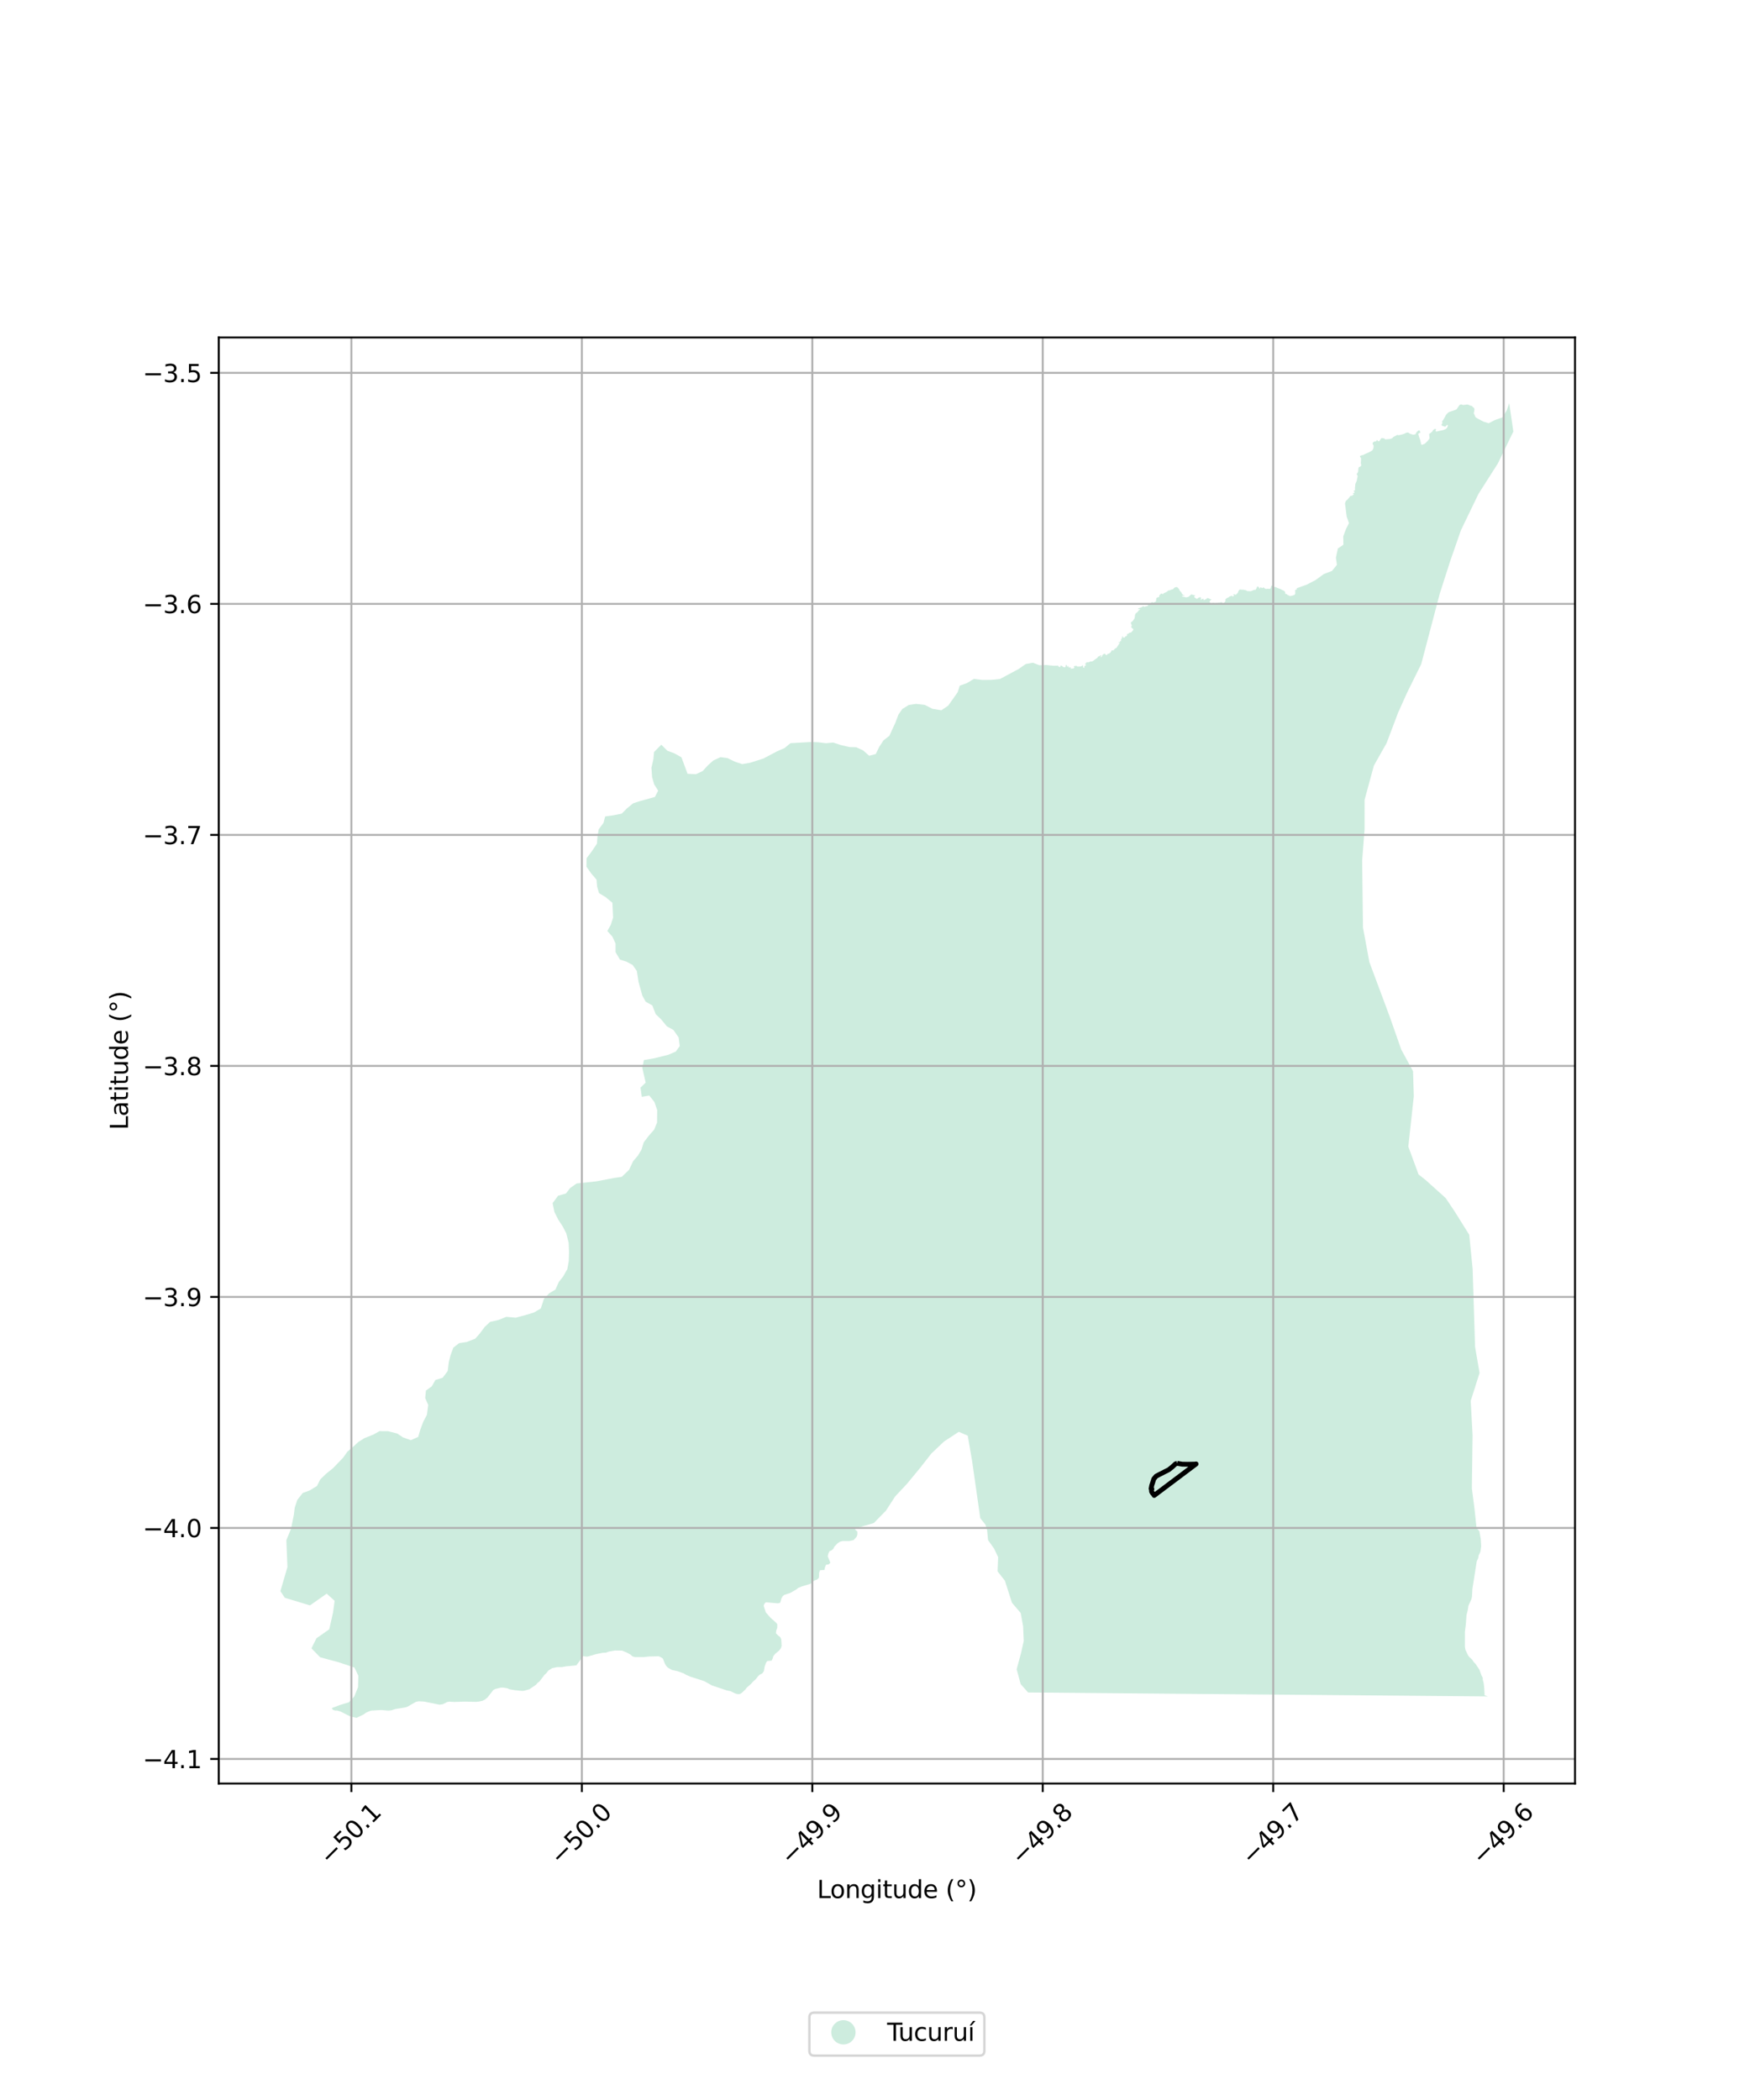 <?xml version="1.0" encoding="utf-8" standalone="no"?>
<!DOCTYPE svg PUBLIC "-//W3C//DTD SVG 1.1//EN"
  "http://www.w3.org/Graphics/SVG/1.1/DTD/svg11.dtd">
<svg xmlns:xlink="http://www.w3.org/1999/xlink" width="720pt" height="864pt" viewBox="0 0 720 864" xmlns="http://www.w3.org/2000/svg" version="1.1">
 <defs>
  <style type="text/css">*{stroke-linejoin: round; stroke-linecap: butt}</style>
 </defs>
 <g id="figure_1">
  <g id="patch_1">
   <path d="M 0 864 
L 720 864 
L 720 0 
L 0 0 
z
" style="fill: #ffffff"/>
  </g>
  <g id="axes_1">
   <g id="patch_2">
    <path d="M 90 733.81 
L 648 733.81 
L 648 138.83 
L 90 138.83 
z
" style="fill: #ffffff"/>
   </g>
   <g id="PatchCollection_1">
    <path d="M 561.51 385.629 
L 561.511 385.63 
L 563.399 395.827 
L 571.695 418.072 
L 576.518 431.829 
L 581.368 440.719 
L 581.679 451.015 
L 579.811 468.151 
L 579.682 469.337 
L 579.419 471.749 
L 583.632 483.193 
L 586.709 485.638 
L 594.798 492.915 
L 598.539 498.51 
L 604.488 508.018 
L 604.868 511.842 
L 605.882 522.059 
L 606.757 550.033 
L 606.758 550.073 
L 606.773 550.54 
L 606.885 554.112 
L 608.734 564.863 
L 605.098 576.342 
L 605.861 590.471 
L 605.635 607.357 
L 605.568 612.345 
L 606.674 620.936 
L 607.099 624.96 
L 607.492 628.687 
L 608.652 629.958 
L 609.232 633.202 
L 609.393 636.168 
L 609.155 638.03 
L 608.887 638.932 
L 608.387 639.833 
L 608.155 641.121 
L 607.573 642.375 
L 605.781 653.783 
L 605.619 656.931 
L 605.355 658.01 
L 604.156 660.633 
L 603.89 662.398 
L 603.361 664.513 
L 603.091 668.298 
L 602.698 671.439 
L 602.698 673.715 
L 602.697 677.404 
L 602.884 678.688 
L 604.042 681.142 
L 604.6 681.833 
L 605.706 682.83 
L 606.335 683.811 
L 607.127 684.633 
L 608.695 686.995 
L 609.472 689.194 
L 610.025 690.271 
L 610.073 691.137 
L 610.394 692.334 
L 610.624 694.108 
L 610.815 697.501 
L 612.158 697.957 
L 572.426 697.616 
L 422.992 696.335 
L 419.935 692.897 
L 418.958 689.288 
L 418.28 686.784 
L 420.098 680.071 
L 421.2 675.126 
L 420.938 669.101 
L 419.937 663.636 
L 416.329 659.376 
L 413.459 650.374 
L 410.432 646.505 
L 410.667 640.649 
L 408.984 637.118 
L 406.509 633.63 
L 406.112 629.433 
L 405.425 627.267 
L 403.578 624.96 
L 403.32 624.638 
L 399.949 601.104 
L 398.155 590.68 
L 394.475 589.096 
L 388.416 593.069 
L 383.199 598.009 
L 378.379 604.163 
L 373.033 610.619 
L 368.311 615.65 
L 364.498 621.534 
L 361.141 624.96 
L 359.493 626.642 
L 353.253 628.441 
L 351.722 629.178 
L 352.724 630.132 
L 352.748 631.315 
L 352.436 632.269 
L 351.197 633.647 
L 349.405 634.026 
L 346.587 634.032 
L 345.615 634.293 
L 344.611 634.932 
L 343.269 636.354 
L 342.897 637.177 
L 342.192 637.816 
L 341.288 638.206 
L 340.79 639.238 
L 340.557 640.319 
L 341.637 642.946 
L 340.948 643.635 
L 339.848 643.787 
L 339.367 645.006 
L 339.233 645.914 
L 337.366 646.045 
L 337.02 647.034 
L 336.92 649.152 
L 336.155 649.884 
L 335.159 650.241 
L 334.178 650.871 
L 333.525 651.604 
L 330.072 652.642 
L 328.332 653.345 
L 327.671 653.923 
L 325.117 655.383 
L 322.722 656.168 
L 322.042 656.685 
L 321.516 657.588 
L 321.013 659.417 
L 320.092 659.662 
L 315.087 659.224 
L 314.483 659.844 
L 314.188 660.686 
L 315.065 663.366 
L 316.932 665.512 
L 319.302 667.622 
L 319.802 668.307 
L 319.774 669.781 
L 319.379 670.812 
L 319.248 671.97 
L 320.116 672.875 
L 321.012 673.565 
L 321.43 674.471 
L 321.588 677.201 
L 321.2 678.28 
L 320.539 679.098 
L 318.932 680.435 
L 318.169 681.382 
L 317.91 682.326 
L 317.475 683.228 
L 315.694 683.383 
L 315.167 684.072 
L 314.586 685.772 
L 314.27 687.582 
L 313.634 688.487 
L 312.715 688.92 
L 311.976 689.568 
L 310.763 691.072 
L 309.97 691.71 
L 308.921 692.88 
L 307.236 694.341 
L 306.734 695.03 
L 305.392 696.323 
L 304.703 696.841 
L 303.782 697.051 
L 302.627 696.8 
L 300.574 695.814 
L 298.811 695.421 
L 292.962 693.462 
L 289.756 691.67 
L 284.141 689.869 
L 282.19 689.032 
L 281.316 688.486 
L 278.792 687.582 
L 276.451 687.071 
L 274.712 686.075 
L 274.103 685.392 
L 273.576 684.531 
L 272.739 682.417 
L 271.915 681.837 
L 270.966 681.43 
L 266.834 681.545 
L 264.837 681.778 
L 264.816 681.778 
L 261.199 681.772 
L 260.198 681.459 
L 259.384 680.742 
L 258.014 679.969 
L 255.935 679.104 
L 252.928 679.068 
L 250.446 679.517 
L 249.218 679.96 
L 248.108 679.993 
L 245.293 680.548 
L 241.755 681.567 
L 240.892 681.562 
L 239.995 681.344 
L 237.125 685.189 
L 233.116 685.555 
L 231.067 685.898 
L 229.272 685.899 
L 227.199 686.311 
L 225.609 687.323 
L 224.77 688.4 
L 223.98 689.132 
L 221.977 691.765 
L 221.187 692.37 
L 220.532 693.156 
L 217.766 695.028 
L 215.559 695.633 
L 214.713 695.678 
L 211.842 695.402 
L 209.629 695.009 
L 208.756 694.62 
L 207.046 694.328 
L 206.013 694.343 
L 203.813 694.882 
L 203.011 695.274 
L 200.569 698.381 
L 199.488 699.287 
L 198.514 699.752 
L 197.311 700.032 
L 195.901 700.193 
L 191.059 700.085 
L 186.898 700.233 
L 184.899 700.105 
L 184.03 700.238 
L 182.155 701.173 
L 180.79 701.36 
L 174.512 700.074 
L 172.181 699.961 
L 171.068 700.207 
L 167.721 702.144 
L 166.876 702.464 
L 162.67 703.138 
L 161.084 703.65 
L 159.845 703.787 
L 156.847 703.543 
L 152.785 703.784 
L 151.759 704.127 
L 150.602 704.645 
L 149.658 705.345 
L 146.702 706.766 
L 144.231 706.243 
L 140.07 704.157 
L 138.669 703.76 
L 137.806 703.747 
L 136.908 703.416 
L 136.512 702.757 
L 139.65 701.552 
L 143.571 700.35 
L 145.753 697.98 
L 147.306 694.148 
L 147.42 689.456 
L 145.835 686.076 
L 139.41 683.922 
L 131.716 681.848 
L 128.137 678.178 
L 130.193 674.034 
L 135.461 670.347 
L 137.041 663.323 
L 137.676 658.611 
L 134.408 655.679 
L 127.532 660.505 
L 117.178 657.373 
L 115.364 654.646 
L 118.262 644.726 
L 117.88 635.437 
L 117.809 633.707 
L 119.733 629.007 
L 120.546 624.96 
L 120.892 623.239 
L 121.264 620.313 
L 122.316 617.108 
L 124.582 614.233 
L 127.37 613.234 
L 130.425 611.376 
L 131.745 608.686 
L 134.091 606.411 
L 137.044 604.028 
L 141.232 599.66 
L 142.891 597.3 
L 145.334 595.202 
L 147.417 593.268 
L 149.972 591.679 
L 153.61 590.229 
L 156.132 588.811 
L 159.64 588.828 
L 163.426 589.798 
L 165.824 591.382 
L 169.015 592.53 
L 172.065 591.189 
L 172.94 588.156 
L 174.178 584.867 
L 175.651 582.088 
L 176.178 578.038 
L 174.946 575.232 
L 175.229 572.126 
L 177.653 570.364 
L 179.152 567.759 
L 182.128 566.845 
L 184.206 564.056 
L 184.659 560.349 
L 185.371 557.586 
L 186.5 554.467 
L 188.874 552.621 
L 192.005 552.134 
L 195.356 550.838 
L 195.508 550.78 
L 197.436 548.602 
L 199.438 545.899 
L 201.595 543.882 
L 205.178 543.043 
L 208.305 541.783 
L 212.157 542.134 
L 215.977 541.121 
L 219.634 540.024 
L 222.504 538.337 
L 223.8 534.36 
L 225.983 532.078 
L 228.511 530.574 
L 229.905 527.455 
L 231.747 525.106 
L 233.413 522.147 
L 234.013 518.782 
L 234.116 515.087 
L 233.962 511.306 
L 232.961 507.365 
L 231.541 504.647 
L 229.614 501.671 
L 228.089 498.609 
L 227.354 495.012 
L 229.62 491.954 
L 232.833 491.04 
L 234.599 488.776 
L 237.231 486.918 
L 245.419 486.031 
L 252.772 484.626 
L 255.826 484.176 
L 258.799 481.323 
L 260.516 477.703 
L 262.384 475.542 
L 263.908 473.041 
L 264.835 470.027 
L 266.938 467.264 
L 269.145 464.758 
L 270.335 461.829 
L 270.389 456.752 
L 269.571 454.338 
L 269.255 453.406 
L 267.126 450.74 
L 264.048 451.277 
L 263.517 447.49 
L 265.65 445.421 
L 264.256 439.401 
L 264.915 436.132 
L 269.104 435.424 
L 275.081 433.931 
L 278.052 432.631 
L 279.665 430.384 
L 279.213 426.854 
L 277.082 423.769 
L 274.343 422.239 
L 272.026 419.411 
L 269.789 417.27 
L 268.388 413.664 
L 265.65 412.126 
L 264.281 409.638 
L 262.701 403.968 
L 262.015 399.505 
L 260.279 397.016 
L 257.721 395.647 
L 255.063 394.803 
L 253.249 391.715 
L 253.25 388.191 
L 251.955 385.359 
L 249.87 383.045 
L 251.318 380.457 
L 252.244 377.521 
L 251.952 371.417 
L 249.056 369.02 
L 246.471 367.488 
L 245.683 364.825 
L 245.422 361.904 
L 243.285 359.416 
L 241.681 357.15 
L 241.283 356.588 
L 241.362 353.064 
L 243.39 350.387 
L 245.603 347.102 
L 245.845 343.919 
L 246.343 341.166 
L 248.295 338.574 
L 248.974 335.904 
L 252.217 335.461 
L 255.799 334.749 
L 257.93 332.597 
L 260.49 330.52 
L 263.124 329.64 
L 269.441 327.889 
L 270.786 325.302 
L 269.153 322.736 
L 268.287 319.722 
L 268.021 315.857 
L 268.8 312.445 
L 269.101 309.404 
L 272.075 306.389 
L 274.553 308.855 
L 277.477 309.957 
L 280.369 311.583 
L 282.876 318.36 
L 286.375 318.517 
L 289.117 317.218 
L 291.248 314.883 
L 293.468 312.894 
L 296.439 311.51 
L 299.335 311.916 
L 302.338 313.368 
L 305.338 314.384 
L 308.517 313.849 
L 314.033 312.106 
L 319.823 309.061 
L 322.804 307.76 
L 325.202 305.77 
L 333.394 305.303 
L 336.552 305.375 
L 339.788 305.789 
L 342.792 305.508 
L 345.954 306.532 
L 349.534 307.371 
L 352.352 307.445 
L 355.198 308.804 
L 357.597 310.946 
L 357.717 310.916 
L 360.309 310.246 
L 361.68 307.402 
L 363.468 304.633 
L 365.916 302.726 
L 368.443 297.212 
L 369.633 294.024 
L 371.244 291.693 
L 373.899 290.045 
L 376.875 289.601 
L 380.463 290.014 
L 383.644 291.628 
L 387.309 292.22 
L 390.124 290.312 
L 394.026 284.782 
L 394.867 282.113 
L 397.764 281.07 
L 400.118 279.656 
L 400.658 279.332 
L 404.081 279.744 
L 407.82 279.729 
L 411.433 279.352 
L 419.176 275.2 
L 421.992 273.207 
L 424.967 272.671 
L 427.626 273.695 
L 430.451 273.595 
L 433.61 273.924 
L 435.031 273.874 
L 435.081 273.819 
L 435.156 273.802 
L 435.215 273.812 
L 435.261 273.873 
L 435.293 273.915 
L 435.318 273.986 
L 435.413 274.067 
L 435.481 274.17 
L 435.626 274.308 
L 435.646 274.324 
L 435.736 274.397 
L 435.796 274.415 
L 435.895 274.38 
L 436.008 274.422 
L 436.115 274.448 
L 436.162 274.44 
L 436.201 274.427 
L 436.235 274.38 
L 436.258 274.305 
L 436.261 274.218 
L 436.238 274.132 
L 436.212 274.021 
L 436.205 273.97 
L 436.252 273.915 
L 436.291 273.897 
L 436.389 273.9 
L 436.551 273.887 
L 436.569 273.887 
L 436.577 273.89 
L 436.78 273.895 
L 436.899 273.918 
L 436.984 274.016 
L 437.066 274.108 
L 437.074 274.117 
L 437.198 274.213 
L 437.312 274.327 
L 437.426 274.397 
L 437.56 274.462 
L 437.723 274.519 
L 437.853 274.54 
L 437.896 274.548 
L 438.028 274.556 
L 438.116 274.543 
L 438.207 274.504 
L 438.256 274.465 
L 438.35 274.343 
L 438.441 274.224 
L 438.482 274.034 
L 438.483 274.023 
L 438.49 273.902 
L 438.456 273.82 
L 438.44 273.748 
L 438.454 273.684 
L 438.497 273.638 
L 438.562 273.593 
L 438.616 273.579 
L 438.632 273.575 
L 438.699 273.58 
L 438.832 273.636 
L 438.842 273.652 
L 438.936 273.743 
L 438.941 273.751 
L 438.946 273.761 
L 439.004 273.897 
L 439.006 273.903 
L 439.036 274.005 
L 439.041 274.024 
L 439.041 274.037 
L 439.046 274.143 
L 439.072 274.257 
L 439.14 274.366 
L 439.205 274.405 
L 439.288 274.418 
L 439.316 274.34 
L 439.301 274.268 
L 439.272 274.213 
L 439.269 274.172 
L 439.295 274.117 
L 439.342 274.091 
L 439.48 274.056 
L 439.622 274.088 
L 439.64 274.097 
L 439.697 274.124 
L 439.72 274.173 
L 439.7 274.244 
L 439.635 274.363 
L 439.602 274.428 
L 439.592 274.463 
L 439.587 274.488 
L 439.597 274.523 
L 439.625 274.553 
L 439.666 274.572 
L 439.718 274.598 
L 439.771 274.608 
L 439.85 274.612 
L 439.923 274.603 
L 439.971 274.573 
L 439.979 274.573 
L 439.986 274.572 
L 440.023 274.586 
L 440.067 274.6 
L 440.125 274.606 
L 440.192 274.604 
L 440.22 274.586 
L 440.24 274.585 
L 440.259 274.584 
L 440.292 274.601 
L 440.328 274.615 
L 440.362 274.625 
L 440.38 274.627 
L 440.409 274.613 
L 440.425 274.607 
L 440.471 274.606 
L 440.523 274.609 
L 440.571 274.643 
L 440.603 274.683 
L 440.615 274.726 
L 440.619 274.75 
L 440.603 274.799 
L 440.579 274.861 
L 440.52 274.943 
L 440.48 275.005 
L 440.46 275.045 
L 440.467 275.074 
L 440.493 275.109 
L 440.535 275.131 
L 440.593 275.118 
L 440.701 275.12 
L 440.749 275.138 
L 440.774 275.138 
L 440.802 275.12 
L 440.895 275.067 
L 440.933 275.045 
L 441.043 275.049 
L 441.24 275.078 
L 441.338 275.075 
L 441.438 275.058 
L 441.564 275.002 
L 441.664 274.971 
L 441.669 274.971 
L 441.765 274.908 
L 441.829 274.886 
L 441.885 274.832 
L 441.952 274.734 
L 442.004 274.651 
L 442.039 274.602 
L 442.057 274.562 
L 442.055 274.526 
L 442.015 274.473 
L 441.948 274.421 
L 441.881 274.397 
L 441.823 274.388 
L 441.785 274.372 
L 441.756 274.328 
L 441.745 274.283 
L 441.739 274.254 
L 441.75 274.23 
L 441.772 274.21 
L 441.803 274.165 
L 441.874 274.109 
L 441.979 274.085 
L 442.156 274.023 
L 442.319 274.001 
L 442.432 273.987 
L 442.535 273.981 
L 442.635 273.994 
L 442.679 273.97 
L 442.737 273.905 
L 442.795 273.901 
L 442.94 273.958 
L 442.993 274.045 
L 443.078 274.101 
L 443.185 274.15 
L 443.334 274.234 
L 443.427 274.27 
L 443.474 274.29 
L 443.541 274.287 
L 443.62 274.267 
L 443.761 274.24 
L 443.88 274.231 
L 443.974 274.229 
L 444.108 274.234 
L 444.305 274.245 
L 444.406 274.243 
L 444.485 274.236 
L 444.543 274.207 
L 444.597 274.172 
L 444.656 274.159 
L 444.736 274.15 
L 444.804 274.136 
L 444.933 274.089 
L 444.978 274.02 
L 445.029 274.005 
L 445.083 273.98 
L 445.113 273.971 
L 445.146 273.938 
L 445.189 273.908 
L 445.217 273.889 
L 445.246 273.87 
L 445.295 273.82 
L 445.309 273.759 
L 445.325 273.737 
L 445.342 273.735 
L 445.358 273.732 
L 445.41 273.755 
L 445.544 273.818 
L 445.612 273.91 
L 445.618 273.977 
L 445.618 274.047 
L 445.583 274.159 
L 445.587 274.238 
L 445.609 274.326 
L 445.649 274.48 
L 445.736 274.662 
L 445.761 274.718 
L 445.772 274.736 
L 445.807 274.749 
L 445.848 274.76 
L 445.939 274.774 
L 446.029 274.768 
L 446.086 274.734 
L 446.099 274.683 
L 446.142 274.606 
L 446.151 274.566 
L 446.126 274.41 
L 446.135 274.334 
L 446.135 274.249 
L 446.137 274.178 
L 446.159 274.115 
L 446.247 274.006 
L 446.338 273.933 
L 446.459 273.879 
L 446.594 273.815 
L 446.683 273.766 
L 446.768 273.718 
L 446.795 273.641 
L 446.797 273.634 
L 446.799 273.568 
L 446.777 273.52 
L 446.618 273.433 
L 446.586 273.364 
L 446.559 273.284 
L 446.467 273.241 
L 446.453 273.216 
L 446.439 273.191 
L 446.445 273.159 
L 446.475 273.115 
L 446.518 273.051 
L 446.648 272.945 
L 446.705 272.882 
L 446.773 272.844 
L 446.789 272.825 
L 446.806 272.805 
L 446.834 272.68 
L 446.834 272.674 
L 447.215 272.486 
L 447.241 272.488 
L 447.312 272.482 
L 447.438 272.443 
L 447.508 272.487 
L 447.561 272.546 
L 447.608 272.56 
L 447.663 272.552 
L 447.785 272.496 
L 447.899 272.427 
L 447.986 272.401 
L 448.072 272.374 
L 448.307 272.325 
L 448.401 272.299 
L 448.445 272.283 
L 448.558 272.206 
L 448.656 272.162 
L 448.761 272.137 
L 448.857 272.108 
L 448.976 272.126 
L 449.128 272.148 
L 449.215 272.158 
L 449.296 272.158 
L 449.383 272.134 
L 449.512 272.039 
L 449.649 271.922 
L 449.694 271.902 
L 449.739 271.882 
L 449.828 271.842 
L 449.954 271.76 
L 450.092 271.662 
L 450.222 271.51 
L 450.3 271.47 
L 450.382 271.435 
L 450.503 271.346 
L 450.624 271.232 
L 450.678 271.206 
L 450.732 271.18 
L 450.782 271.153 
L 450.827 271.088 
L 450.846 271.056 
L 450.907 271.029 
L 450.994 270.985 
L 451.106 270.925 
L 451.227 270.842 
L 451.263 270.813 
L 451.299 270.785 
L 451.424 270.699 
L 451.476 270.668 
L 451.529 270.637 
L 451.558 270.58 
L 451.561 270.522 
L 451.563 270.494 
L 451.612 270.455 
L 451.666 270.374 
L 451.711 270.287 
L 451.768 270.195 
L 451.825 270.13 
L 451.94 270.08 
L 451.984 270.062 
L 452.027 270.044 
L 452.101 269.973 
L 452.138 269.974 
L 452.145 269.966 
L 452.251 269.95 
L 452.263 269.948 
L 452.28 269.947 
L 452.414 269.947 
L 452.534 269.87 
L 452.656 269.737 
L 452.703 269.594 
L 452.747 269.53 
L 452.841 269.532 
L 453.023 269.63 
L 453.059 269.781 
L 453.03 269.897 
L 452.864 270.088 
L 452.859 270.095 
L 452.785 270.231 
L 452.792 270.277 
L 452.823 270.299 
L 452.886 270.313 
L 452.946 270.317 
L 453.07 270.321 
L 453.176 270.312 
L 453.246 270.242 
L 453.29 270.17 
L 453.324 270.109 
L 453.361 270.054 
L 453.389 270.008 
L 453.402 269.941 
L 453.405 269.905 
L 453.409 269.836 
L 453.414 269.767 
L 453.427 269.716 
L 453.439 269.698 
L 453.507 269.671 
L 453.591 269.635 
L 453.652 269.542 
L 453.67 269.507 
L 453.677 269.447 
L 453.683 269.399 
L 453.701 269.368 
L 453.762 269.312 
L 453.844 269.268 
L 453.87 269.26 
L 453.888 269.246 
L 453.905 269.233 
L 453.925 269.188 
L 454.001 269.134 
L 454.179 269.082 
L 454.267 269.034 
L 454.411 268.987 
L 454.426 268.989 
L 454.51 268.983 
L 454.599 269.009 
L 454.668 269.058 
L 454.76 269.142 
L 454.865 269.28 
L 454.9 269.348 
L 454.989 269.436 
L 455.043 269.468 
L 455.096 269.493 
L 455.181 269.497 
L 455.302 269.504 
L 455.365 269.493 
L 455.439 269.448 
L 455.503 269.393 
L 455.542 269.336 
L 455.546 269.332 
L 455.607 269.207 
L 455.614 269.202 
L 455.656 269.126 
L 455.713 269.063 
L 455.798 269.016 
L 455.875 268.985 
L 456.011 268.966 
L 456.021 268.964 
L 456.13 268.972 
L 456.193 268.957 
L 456.297 268.884 
L 456.496 268.754 
L 456.595 268.687 
L 456.666 268.653 
L 456.722 268.626 
L 456.818 268.536 
L 456.884 268.468 
L 456.955 268.358 
L 457.081 268.187 
L 457.111 268.126 
L 457.157 268.069 
L 457.201 267.998 
L 457.211 267.951 
L 457.201 267.914 
L 457.18 267.866 
L 457.189 267.823 
L 457.211 267.784 
L 457.239 267.752 
L 457.33 267.674 
L 457.353 267.65 
L 457.375 267.625 
L 457.437 267.597 
L 457.513 267.59 
L 457.625 267.586 
L 457.739 267.568 
L 457.777 267.57 
L 457.84 267.59 
L 457.958 267.606 
L 458.026 267.62 
L 458.121 267.593 
L 458.166 267.563 
L 458.187 267.511 
L 458.232 267.466 
L 458.272 267.425 
L 458.275 267.423 
L 458.392 267.22 
L 458.509 267.121 
L 458.634 266.984 
L 458.708 266.934 
L 458.804 266.864 
L 458.876 266.804 
L 458.941 266.729 
L 459.058 266.659 
L 459.061 266.657 
L 459.174 266.636 
L 459.223 266.613 
L 459.269 266.57 
L 459.342 266.535 
L 459.429 266.448 
L 459.488 266.362 
L 459.557 266.222 
L 459.625 266.124 
L 459.681 266.015 
L 459.73 265.936 
L 459.783 265.895 
L 459.829 265.836 
L 459.861 265.786 
L 459.894 265.692 
L 459.978 265.62 
L 460.028 265.528 
L 460.078 265.473 
L 460.128 265.412 
L 460.164 265.354 
L 460.21 265.309 
L 460.22 265.282 
L 460.223 265.228 
L 460.223 265.175 
L 460.238 265.148 
L 460.297 265.058 
L 460.371 264.951 
L 460.405 264.904 
L 460.463 264.872 
L 460.522 264.846 
L 460.579 264.806 
L 460.585 264.802 
L 460.621 264.77 
L 460.645 264.739 
L 460.664 264.69 
L 460.664 264.654 
L 460.661 264.626 
L 460.649 264.609 
L 460.605 264.573 
L 460.539 264.531 
L 460.506 264.507 
L 460.437 264.488 
L 460.36 264.466 
L 460.306 264.453 
L 460.27 264.406 
L 460.257 264.347 
L 460.249 264.271 
L 460.263 264.243 
L 460.278 264.216 
L 460.312 264.187 
L 460.346 264.178 
L 460.38 264.168 
L 460.426 264.159 
L 460.47 264.172 
L 460.513 264.185 
L 460.576 264.234 
L 460.621 264.272 
L 460.652 264.272 
L 460.712 264.247 
L 460.773 264.209 
L 460.837 264.156 
L 460.871 264.09 
L 460.874 264.056 
L 460.863 264.015 
L 460.859 264.008 
L 460.835 263.975 
L 460.829 263.967 
L 460.805 263.901 
L 460.816 263.807 
L 460.85 263.758 
L 460.901 263.762 
L 460.918 263.801 
L 460.931 263.85 
L 460.965 263.864 
L 460.989 263.839 
L 460.989 263.807 
L 460.991 263.802 
L 460.993 263.771 
L 461.023 263.753 
L 461.115 263.753 
L 461.212 263.736 
L 461.246 263.717 
L 461.265 263.652 
L 461.274 263.516 
L 461.256 263.425 
L 461.198 263.334 
L 461.166 263.278 
L 461.152 263.195 
L 461.205 263.082 
L 461.26 263.015 
L 461.34 262.937 
L 461.419 262.867 
L 461.509 262.671 
L 461.621 262.391 
L 461.661 262.29 
L 461.671 262.194 
L 461.668 262.061 
L 461.665 261.948 
L 461.672 261.885 
L 461.722 261.853 
L 461.771 261.822 
L 461.848 261.815 
L 461.951 261.924 
L 461.999 262.11 
L 462.002 262.207 
L 462.046 262.248 
L 462.067 262.269 
L 462.089 262.29 
L 462.152 262.33 
L 462.333 262.33 
L 462.47 262.347 
L 462.588 262.354 
L 462.665 262.33 
L 462.72 262.259 
L 462.767 262.189 
L 462.807 262.159 
L 462.856 262.105 
L 462.862 262.012 
L 462.872 261.939 
L 462.946 261.867 
L 463.054 261.827 
L 463.223 261.828 
L 463.255 261.821 
L 463.288 261.813 
L 463.337 261.785 
L 463.393 261.73 
L 463.439 261.643 
L 463.504 261.587 
L 463.559 261.565 
L 463.645 261.515 
L 463.682 261.478 
L 463.719 261.441 
L 463.747 261.275 
L 463.737 261.167 
L 463.744 261.161 
L 463.707 261.075 
L 463.676 261.032 
L 463.667 260.939 
L 463.701 260.893 
L 463.836 260.804 
L 464.03 260.774 
L 464.163 260.743 
L 464.319 260.692 
L 464.405 260.634 
L 464.422 260.541 
L 464.422 260.483 
L 464.441 260.467 
L 464.461 260.45 
L 464.549 260.417 
L 464.614 260.376 
L 464.679 260.335 
L 464.816 260.296 
L 464.957 260.299 
L 465.035 260.315 
L 465.143 260.291 
L 465.28 260.234 
L 465.399 260.153 
L 465.498 260.055 
L 465.674 259.899 
L 465.791 259.767 
L 465.907 259.635 
L 466.063 259.428 
L 466.164 259.289 
L 466.258 259.122 
L 466.287 259.013 
L 466.305 258.94 
L 466.295 258.87 
L 466.255 258.824 
L 466.178 258.771 
L 466.029 258.662 
L 465.955 258.605 
L 465.878 258.557 
L 465.8 258.443 
L 465.761 258.357 
L 465.719 258.323 
L 465.619 258.313 
L 465.565 258.271 
L 465.554 258.179 
L 465.546 258.109 
L 465.466 257.982 
L 465.416 257.916 
L 465.412 257.814 
L 465.434 257.744 
L 465.515 257.657 
L 465.582 257.591 
L 465.621 257.507 
L 465.632 257.373 
L 465.633 257.278 
L 465.598 257.175 
L 465.491 256.949 
L 465.388 256.711 
L 465.321 256.484 
L 465.283 256.303 
L 465.277 256.149 
L 465.313 256.039 
L 465.375 255.971 
L 465.446 255.915 
L 465.612 255.843 
L 465.751 255.751 
L 465.89 255.631 
L 466.082 255.433 
L 466.225 255.242 
L 466.361 255.061 
L 466.504 254.831 
L 466.614 254.665 
L 466.778 254.367 
L 466.823 254.268 
L 466.847 254.097 
L 466.844 253.954 
L 466.865 253.865 
L 466.904 253.769 
L 466.937 253.517 
L 466.952 253.249 
L 466.98 253.013 
L 467.079 252.738 
L 467.132 252.58 
L 467.221 252.448 
L 467.35 252.342 
L 467.498 252.217 
L 467.668 252.058 
L 467.872 251.912 
L 468.011 251.812 
L 468.133 251.648 
L 468.25 251.496 
L 468.351 251.335 
L 468.36 251.328 
L 468.46 251.169 
L 468.584 251.08 
L 468.692 250.993 
L 468.84 250.878 
L 468.937 250.82 
L 468.99 250.75 
L 469.007 250.686 
L 468.97 250.601 
L 468.871 250.567 
L 468.728 250.566 
L 468.578 250.604 
L 468.442 250.656 
L 468.313 250.646 
L 468.263 250.617 
L 468.236 250.53 
L 468.24 250.487 
L 468.242 250.465 
L 468.244 250.444 
L 468.291 250.379 
L 468.353 250.3 
L 468.471 250.248 
L 468.664 250.218 
L 468.828 250.163 
L 469.004 250.081 
L 469.135 250.035 
L 469.323 250.004 
L 469.382 249.983 
L 469.442 249.962 
L 469.612 249.874 
L 469.687 249.81 
L 469.755 249.767 
L 469.885 249.702 
L 469.991 249.659 
L 470.028 249.648 
L 470.064 249.637 
L 470.136 249.581 
L 470.173 249.544 
L 470.182 249.507 
L 470.165 249.44 
L 470.16 249.37 
L 470.162 249.344 
L 470.164 249.322 
L 470.209 249.315 
L 470.364 249.383 
L 470.466 249.465 
L 470.553 249.533 
L 470.647 249.544 
L 470.752 249.529 
L 470.854 249.544 
L 470.936 249.581 
L 471.011 249.66 
L 471.067 249.712 
L 471.119 249.749 
L 471.171 249.753 
L 471.212 249.741 
L 471.234 249.689 
L 471.238 249.663 
L 471.212 249.57 
L 471.208 249.507 
L 471.231 249.444 
L 471.324 249.421 
L 471.513 249.448 
L 471.645 249.436 
L 471.802 249.388 
L 471.947 249.328 
L 472.036 249.272 
L 472.238 249.253 
L 472.312 249.224 
L 472.359 249.102 
L 472.323 248.875 
L 472.338 248.812 
L 472.479 248.652 
L 472.635 248.491 
L 472.646 248.484 
L 472.69 248.477 
L 472.833 248.454 
L 472.923 248.496 
L 472.979 248.634 
L 473.216 248.767 
L 473.429 248.789 
L 473.581 248.756 
L 473.666 248.678 
L 473.713 248.553 
L 473.713 248.438 
L 473.653 248.338 
L 473.559 248.267 
L 473.513 248.159 
L 473.561 248.036 
L 473.761 247.808 
L 473.861 247.708 
L 474.074 247.751 
L 474.267 247.816 
L 474.404 247.891 
L 474.441 247.944 
L 474.542 247.928 
L 474.686 247.873 
L 474.845 247.758 
L 474.977 247.714 
L 475 247.703 
L 475.009 247.698 
L 475.018 247.692 
L 475.157 247.722 
L 475.212 247.745 
L 475.371 247.616 
L 475.452 247.472 
L 475.463 247.461 
L 475.615 247.212 
L 475.639 247.139 
L 475.63 247.074 
L 475.645 247.023 
L 475.678 246.96 
L 475.7 246.83 
L 475.692 246.717 
L 475.685 246.604 
L 475.685 246.541 
L 475.716 246.316 
L 475.768 246.127 
L 475.841 246.041 
L 475.936 245.935 
L 476.025 245.884 
L 476.03 245.881 
L 476.058 245.865 
L 476.138 245.832 
L 476.147 245.828 
L 476.16 245.823 
L 476.168 245.82 
L 476.222 245.798 
L 476.237 245.792 
L 476.306 245.773 
L 476.328 245.768 
L 476.402 245.755 
L 476.476 245.743 
L 476.64 245.689 
L 476.767 245.661 
L 476.825 245.646 
L 476.861 245.619 
L 476.94 245.513 
L 476.973 245.404 
L 476.969 245.322 
L 476.936 245.223 
L 476.914 245.061 
L 476.914 245.056 
L 476.913 245.051 
L 477.004 244.956 
L 477.163 244.789 
L 477.629 244.3 
L 477.699 244.273 
L 477.703 244.272 
L 477.891 244.23 
L 477.977 244.228 
L 478.062 244.227 
L 478.204 244.293 
L 478.237 244.345 
L 478.302 244.446 
L 478.307 244.455 
L 478.344 244.507 
L 478.382 244.517 
L 478.435 244.489 
L 478.464 244.474 
L 478.48 244.449 
L 478.497 244.423 
L 478.505 244.381 
L 478.513 244.338 
L 478.522 244.323 
L 478.693 244.125 
L 478.825 244.047 
L 479.025 243.959 
L 479.086 243.933 
L 479.243 243.881 
L 479.258 243.876 
L 479.398 243.811 
L 479.539 243.746 
L 479.709 243.65 
L 479.838 243.577 
L 479.967 243.505 
L 480.205 243.395 
L 480.316 243.277 
L 480.39 243.198 
L 480.396 243.192 
L 480.515 243.039 
L 480.564 242.987 
L 480.681 242.956 
L 480.839 242.93 
L 480.874 242.929 
L 480.91 242.928 
L 480.982 242.927 
L 481.132 242.908 
L 481.277 242.877 
L 481.327 242.854 
L 481.377 242.832 
L 481.444 242.793 
L 481.504 242.748 
L 481.521 242.735 
L 481.639 242.724 
L 481.648 242.683 
L 481.795 242.616 
L 482.163 242.523 
L 482.256 242.5 
L 482.481 242.445 
L 482.686 242.332 
L 482.852 242.143 
L 482.917 242.068 
L 483.182 241.808 
L 483.391 241.681 
L 483.65 241.622 
L 483.921 241.544 
L 484.043 241.538 
L 484.166 241.532 
L 484.193 241.531 
L 484.31 241.586 
L 484.472 241.694 
L 484.679 241.883 
L 484.84 242.065 
L 485.057 242.354 
L 485.19 242.552 
L 485.261 242.778 
L 485.314 242.865 
L 485.432 243.056 
L 485.576 243.234 
L 485.772 243.444 
L 485.862 243.541 
L 485.952 243.638 
L 485.965 243.655 
L 486.13 243.868 
L 486.139 243.886 
L 486.266 244.139 
L 486.285 244.175 
L 486.386 244.373 
L 486.475 244.525 
L 486.533 244.568 
L 486.759 244.77 
L 486.858 244.861 
L 486.934 244.886 
L 486.993 244.879 
L 487.097 244.875 
L 487.163 244.861 
L 487.222 244.878 
L 487.26 244.903 
L 487.28 244.955 
L 487.274 245.021 
L 487.252 245.07 
L 487.164 245.115 
L 486.971 245.125 
L 486.756 245.095 
L 486.53 245.108 
L 486.392 245.132 
L 486.334 245.225 
L 486.338 245.331 
L 486.396 245.396 
L 486.505 245.433 
L 486.823 245.49 
L 486.83 245.493 
L 487.211 245.57 
L 487.495 245.618 
L 487.763 245.733 
L 488.052 245.757 
L 488.106 245.774 
L 488.171 245.76 
L 488.34 245.71 
L 488.513 245.655 
L 488.827 245.597 
L 489.054 245.499 
L 489.183 245.414 
L 489.299 245.312 
L 489.477 245.101 
L 489.62 245.026 
L 489.723 244.906 
L 489.922 244.71 
L 490.031 244.631 
L 490.176 244.59 
L 490.316 244.604 
L 490.44 244.649 
L 490.549 244.689 
L 490.751 244.72 
L 490.977 244.788 
L 491.239 244.866 
L 491.324 244.909 
L 491.459 244.93 
L 491.501 244.917 
L 491.58 244.912 
L 491.643 244.928 
L 491.708 244.975 
L 491.721 245.005 
L 491.734 245.035 
L 491.736 245.102 
L 491.705 245.145 
L 491.548 245.237 
L 491.42 245.293 
L 491.335 245.368 
L 491.308 245.423 
L 491.311 245.461 
L 491.355 245.551 
L 491.432 245.672 
L 491.544 245.825 
L 491.603 245.893 
L 491.678 245.942 
L 491.792 246.012 
L 491.933 246.1 
L 492.037 246.176 
L 492.074 246.236 
L 492.13 246.278 
L 492.213 246.312 
L 492.273 246.342 
L 492.363 246.356 
L 492.474 246.354 
L 492.588 246.345 
L 492.659 246.317 
L 492.801 246.192 
L 492.888 246.069 
L 492.933 246.009 
L 492.972 245.956 
L 493.039 245.909 
L 493.125 245.877 
L 493.216 245.868 
L 493.353 245.838 
L 493.487 245.789 
L 493.65 245.749 
L 493.782 245.719 
L 493.893 245.731 
L 493.963 245.735 
L 494.053 245.798 
L 494.107 245.884 
L 494.123 246.032 
L 494.107 246.185 
L 494.085 246.341 
L 494.076 246.429 
L 494.069 246.489 
L 494.044 246.519 
L 493.984 246.575 
L 493.931 246.644 
L 493.917 246.688 
L 493.926 246.723 
L 493.968 246.762 
L 494.007 246.764 
L 494.076 246.734 
L 494.169 246.677 
L 494.294 246.63 
L 494.474 246.554 
L 494.672 246.47 
L 494.811 246.397 
L 494.929 246.359 
L 495.009 246.354 
L 495.114 246.403 
L 495.195 246.478 
L 495.229 246.568 
L 495.215 246.678 
L 495.196 246.771 
L 495.205 246.83 
L 495.227 246.868 
L 495.283 246.897 
L 495.385 246.906 
L 495.497 246.89 
L 495.668 246.757 
L 495.847 246.675 
L 495.937 246.629 
L 496.02 246.597 
L 496.122 246.572 
L 496.199 246.526 
L 496.288 246.473 
L 496.369 246.389 
L 496.432 246.309 
L 496.53 246.203 
L 496.647 246.111 
L 496.725 246.061 
L 496.812 246.036 
L 496.91 246.048 
L 496.987 246.072 
L 497.089 246.107 
L 497.212 246.161 
L 497.332 246.183 
L 497.49 246.266 
L 497.586 246.315 
L 497.679 246.372 
L 497.841 246.476 
L 497.886 246.504 
L 497.98 246.538 
L 498.097 246.555 
L 498.14 246.541 
L 498.192 246.518 
L 498.24 246.516 
L 498.295 246.551 
L 498.336 246.616 
L 498.339 246.651 
L 498.342 246.653 
L 498.333 246.712 
L 498.315 246.745 
L 498.271 246.805 
L 498.169 246.857 
L 498.023 246.954 
L 497.917 247.049 
L 497.821 247.196 
L 497.75 247.345 
L 497.676 247.485 
L 497.651 247.545 
L 497.659 247.589 
L 497.707 247.755 
L 497.829 247.889 
L 497.975 247.996 
L 498.173 248.094 
L 498.441 248.233 
L 498.559 248.268 
L 498.666 248.252 
L 498.761 248.205 
L 498.879 248.098 
L 498.945 248.075 
L 499.044 248.019 
L 499.146 247.996 
L 499.293 247.98 
L 499.419 248.008 
L 499.525 248.047 
L 499.636 248.193 
L 499.697 248.414 
L 499.712 248.517 
L 499.756 248.553 
L 499.799 248.565 
L 499.878 248.529 
L 500.065 248.319 
L 500.184 248.142 
L 500.232 248.075 
L 500.31 248.02 
L 500.425 248.027 
L 500.503 248.094 
L 500.657 248.173 
L 500.76 248.197 
L 500.85 248.177 
L 500.917 248.142 
L 501.059 248.063 
L 501.188 247.953 
L 501.275 247.905 
L 501.361 247.902 
L 501.408 247.902 
L 501.459 247.969 
L 501.494 248 
L 501.592 247.984 
L 501.722 247.933 
L 501.812 247.961 
L 501.872 247.886 
L 501.993 247.854 
L 502.101 247.836 
L 502.182 247.831 
L 502.264 247.862 
L 502.298 247.874 
L 502.357 247.846 
L 502.425 247.807 
L 502.513 247.74 
L 502.557 247.725 
L 502.608 247.729 
L 502.68 247.732 
L 502.729 247.791 
L 502.76 247.853 
L 502.76 247.856 
L 502.87 248.008 
L 502.913 248.074 
L 502.956 248.141 
L 503.004 248.206 
L 503.085 248.264 
L 503.395 248.257 
L 503.493 248.217 
L 503.538 248.176 
L 503.579 248.077 
L 503.65 247.978 
L 503.756 247.848 
L 503.856 247.739 
L 504.003 247.576 
L 504.148 247.372 
L 504.155 247.372 
L 504.183 247.338 
L 504.198 247.133 
L 504.166 246.965 
L 504.132 246.794 
L 504.133 246.685 
L 504.186 246.597 
L 504.282 246.515 
L 504.361 246.405 
L 504.463 246.316 
L 504.704 246.122 
L 504.9 245.986 
L 505.115 245.908 
L 505.324 245.851 
L 505.465 245.767 
L 505.539 245.696 
L 505.613 245.626 
L 505.836 245.452 
L 506.037 245.359 
L 506.337 245.245 
L 506.546 245.195 
L 506.756 245.144 
L 506.919 245.182 
L 506.965 245.192 
L 506.995 245.189 
L 507.093 245.292 
L 507.126 245.326 
L 507.183 245.414 
L 507.217 245.434 
L 507.292 245.418 
L 507.372 245.405 
L 507.428 245.361 
L 507.485 245.266 
L 507.521 245.175 
L 507.589 245.067 
L 507.693 244.991 
L 507.757 244.927 
L 507.781 244.888 
L 507.759 244.818 
L 507.709 244.795 
L 507.6 244.793 
L 507.488 244.773 
L 507.358 244.755 
L 507.311 244.705 
L 507.327 244.656 
L 507.524 244.535 
L 507.663 244.512 
L 507.834 244.511 
L 507.992 244.578 
L 508.111 244.626 
L 508.23 244.673 
L 508.301 244.724 
L 508.312 244.731 
L 508.361 244.758 
L 508.47 244.718 
L 508.611 244.576 
L 508.825 244.331 
L 509.05 244.119 
L 509.253 243.913 
L 509.318 243.765 
L 509.477 243.322 
L 509.635 243.04 
L 509.777 242.808 
L 509.84 242.748 
L 509.912 242.713 
L 509.968 242.649 
L 510.029 242.597 
L 510.215 242.542 
L 510.353 242.519 
L 510.47 242.552 
L 510.67 242.609 
L 510.774 242.618 
L 510.859 242.637 
L 510.985 242.644 
L 511.161 242.636 
L 511.324 242.613 
L 511.44 242.615 
L 512.194 242.751 
L 512.474 242.821 
L 512.673 242.888 
L 512.75 242.944 
L 512.809 242.957 
L 513.085 243.134 
L 513.182 243.161 
L 513.279 243.198 
L 513.409 243.223 
L 513.614 243.209 
L 513.654 243.206 
L 513.808 243.209 
L 513.937 243.211 
L 514.024 243.217 
L 514.272 243.235 
L 514.471 243.233 
L 514.542 243.24 
L 514.746 243.175 
L 514.795 243.173 
L 514.852 243.173 
L 514.895 243.158 
L 514.955 243.121 
L 515.085 243.042 
L 515.167 242.986 
L 515.262 242.986 
L 515.308 242.982 
L 515.432 242.927 
L 515.466 242.925 
L 515.56 242.867 
L 515.904 242.734 
L 516.041 242.679 
L 516.181 242.659 
L 516.293 242.696 
L 516.316 242.7 
L 516.337 242.705 
L 516.355 242.708 
L 516.373 242.712 
L 516.394 242.716 
L 516.407 242.719 
L 516.451 242.711 
L 516.535 242.697 
L 516.624 242.624 
L 516.659 242.525 
L 516.662 242.499 
L 517.06 241.874 
L 517.064 241.783 
L 517.083 241.686 
L 517.144 241.573 
L 517.194 241.46 
L 517.283 241.362 
L 517.367 241.303 
L 517.464 241.295 
L 517.641 241.356 
L 517.766 241.47 
L 517.92 241.636 
L 518.006 241.781 
L 518.079 241.903 
L 518.146 242.029 
L 518.24 242.134 
L 518.317 242.156 
L 518.349 242.139 
L 518.397 241.973 
L 518.494 241.785 
L 518.519 241.738 
L 518.584 241.685 
L 518.74 241.64 
L 518.9 241.673 
L 518.999 241.783 
L 519.034 241.821 
L 519.062 241.851 
L 519.145 241.934 
L 519.166 241.954 
L 519.201 241.976 
L 519.252 241.983 
L 519.327 241.97 
L 519.414 241.905 
L 519.482 241.828 
L 519.615 241.754 
L 519.71 241.72 
L 519.867 241.73 
L 519.978 241.769 
L 520.089 241.807 
L 520.244 241.931 
L 520.278 242.022 
L 520.328 242.069 
L 520.387 242.098 
L 520.622 242.269 
L 520.756 242.313 
L 520.908 242.311 
L 521.057 242.29 
L 521.571 242.227 
L 521.863 242.258 
L 522.075 242.28 
L 522.24 242.292 
L 522.382 242.28 
L 522.523 242.245 
L 522.677 242.155 
L 522.808 241.929 
L 522.852 241.798 
L 522.891 241.679 
L 522.929 241.531 
L 522.985 241.312 
L 523.053 241.056 
L 523.082 241.016 
L 523.237 240.967 
L 523.343 240.957 
L 523.448 240.947 
L 523.614 241.05 
L 523.936 241.26 
L 524.008 241.306 
L 524.007 241.301 
L 524.207 241.425 
L 524.317 241.498 
L 524.413 241.514 
L 524.538 241.524 
L 524.81 241.504 
L 525.496 241.87 
L 525.641 241.923 
L 526.294 242.156 
L 526.366 242.208 
L 526.468 242.232 
L 526.512 242.242 
L 526.843 242.36 
L 527.106 242.502 
L 527.41 242.687 
L 527.698 242.828 
L 527.946 242.929 
L 528.076 242.965 
L 528.226 243.051 
L 528.284 243.1 
L 528.384 243.189 
L 528.463 243.293 
L 528.547 243.373 
L 528.632 243.454 
L 528.739 243.614 
L 528.775 243.836 
L 528.741 244.087 
L 528.688 244.199 
L 528.698 244.261 
L 528.715 244.298 
L 528.75 244.309 
L 528.797 244.31 
L 528.849 244.307 
L 528.931 244.312 
L 529.082 244.33 
L 529.239 244.381 
L 529.488 244.546 
L 529.714 244.74 
L 529.824 244.852 
L 529.907 244.9 
L 530.066 244.914 
L 530.198 244.955 
L 530.319 245.016 
L 530.389 245.07 
L 530.458 245.125 
L 530.595 245.194 
L 530.722 245.213 
L 530.849 245.235 
L 530.906 245.228 
L 530.964 245.222 
L 531.123 245.182 
L 531.271 245.138 
L 531.328 245.121 
L 531.437 245.101 
L 531.46 245.098 
L 531.532 245.086 
L 531.539 245.085 
L 531.545 245.084 
L 531.577 245.077 
L 531.605 245.072 
L 531.636 245.063 
L 531.666 245.054 
L 531.699 245.063 
L 531.764 245.054 
L 531.864 245.036 
L 531.937 244.969 
L 532.021 244.94 
L 532.101 244.908 
L 532.162 244.907 
L 532.228 244.903 
L 532.273 244.886 
L 532.317 244.869 
L 532.461 244.808 
L 532.656 244.671 
L 532.751 244.592 
L 532.772 244.552 
L 532.794 244.513 
L 532.804 244.485 
L 532.814 244.458 
L 532.814 244.432 
L 532.816 244.394 
L 532.866 244.336 
L 532.887 244.289 
L 532.883 244.227 
L 532.908 244.117 
L 532.901 244.049 
L 532.899 244.008 
L 532.908 243.933 
L 532.839 243.785 
L 532.854 243.734 
L 532.984 243.49 
L 532.998 243.406 
L 532.964 243.348 
L 532.885 243.292 
L 532.819 243.238 
L 532.736 243.151 
L 532.728 243.042 
L 533.02 242.798 
L 533.141 242.608 
L 533.22 242.567 
L 533.353 242.558 
L 533.526 242.526 
L 533.599 242.482 
L 533.576 242.39 
L 533.498 242.181 
L 533.499 242.092 
L 533.584 241.99 
L 537.643 240.536 
L 541.304 238.624 
L 544.62 236.199 
L 548.02 234.889 
L 550.048 232.385 
L 549.625 229.465 
L 550.442 225.672 
L 552.71 224.118 
L 552.656 220.673 
L 553.735 217.744 
L 555.001 215.244 
L 554.048 212.48 
L 553.374 207.144 
L 553.434 207.028 
L 553.511 206.636 
L 553.651 206.419 
L 553.665 206.318 
L 553.656 206.163 
L 553.73 206.063 
L 553.948 205.894 
L 554.046 205.841 
L 554.144 205.788 
L 554.187 205.709 
L 554.505 205.415 
L 554.734 205.122 
L 555.097 204.732 
L 555.155 204.647 
L 555.187 204.552 
L 555.404 204.307 
L 555.595 204.099 
L 555.707 203.989 
L 555.841 203.913 
L 555.928 203.928 
L 556.082 204.051 
L 556.186 204.064 
L 556.345 203.958 
L 556.389 203.813 
L 556.45 203.747 
L 556.618 203.651 
L 556.743 203.614 
L 556.819 203.626 
L 556.891 203.595 
L 556.959 203.489 
L 556.963 203.398 
L 556.929 203.311 
L 556.785 203.176 
L 556.602 203.065 
L 556.571 202.996 
L 556.602 202.926 
L 557.184 202.763 
L 557.245 202.698 
L 557.295 202.569 
L 557.291 202.478 
L 557.261 202.394 
L 557.136 202.272 
L 556.934 202.157 
L 556.876 202.084 
L 556.91 202.01 
L 557.053 201.906 
L 557.298 201.874 
L 557.377 201.804 
L 557.45 201.624 
L 557.479 201.424 
L 557.491 201.168 
L 557.468 200.796 
L 557.478 200.714 
L 557.553 200.052 
L 557.579 199.793 
L 557.608 199.293 
L 557.637 199.105 
L 557.715 198.851 
L 557.826 198.688 
L 557.881 198.556 
L 557.933 198.362 
L 558.105 198.111 
L 558.202 197.765 
L 558.205 197.681 
L 558.273 197.428 
L 558.378 196.801 
L 558.436 196.604 
L 558.508 196.309 
L 558.54 196.137 
L 558.563 195.915 
L 558.547 195.724 
L 558.391 195.461 
L 558.208 195.19 
L 558.202 195.068 
L 558.234 194.972 
L 558.354 194.813 
L 558.546 194.551 
L 558.595 194.449 
L 558.621 194.374 
L 558.717 194.23 
L 558.759 194.111 
L 558.778 193.907 
L 558.845 193.485 
L 558.854 193.174 
L 558.893 192.826 
L 558.942 192.514 
L 558.994 192.344 
L 559.126 192.194 
L 559.384 192.083 
L 559.641 191.973 
L 559.75 191.892 
L 559.876 191.763 
L 559.959 191.644 
L 560.001 191.54 
L 560.033 191.431 
L 560.024 191.222 
L 560.002 191.095 
L 559.957 190.912 
L 559.885 190.657 
L 559.868 190.454 
L 559.893 190.269 
L 559.966 189.495 
L 559.969 189.26 
L 559.976 188.914 
L 559.97 188.727 
L 559.945 188.587 
L 559.855 188.321 
L 559.815 188.251 
L 559.65 188.139 
L 559.594 188.041 
L 559.535 187.904 
L 559.522 187.799 
L 559.539 187.729 
L 559.599 187.625 
L 559.736 187.51 
L 559.861 187.461 
L 559.973 187.433 
L 560.155 187.339 
L 560.296 187.299 
L 560.436 187.259 
L 560.627 187.24 
L 560.813 187.237 
L 560.991 187.136 
L 561.161 187.007 
L 561.376 186.9 
L 561.508 186.862 
L 561.713 186.753 
L 561.899 186.658 
L 562.127 186.558 
L 562.422 186.455 
L 563.172 186.119 
L 563.472 185.971 
L 563.578 185.919 
L 563.895 185.732 
L 564.071 185.607 
L 564.437 185.403 
L 564.612 185.228 
L 564.772 185.028 
L 564.896 184.82 
L 565.07 184.298 
L 565.097 184.147 
L 565.109 183.945 
L 565.139 183.715 
L 565.121 183.278 
L 565.034 183.087 
L 564.965 182.963 
L 564.887 182.878 
L 564.791 182.796 
L 564.745 182.708 
L 564.741 182.623 
L 564.736 182.537 
L 564.768 182.251 
L 564.826 182.154 
L 564.927 182.045 
L 565.012 181.976 
L 565.097 181.906 
L 565.148 181.87 
L 565.224 181.817 
L 565.263 181.765 
L 565.287 181.702 
L 565.335 181.659 
L 565.384 181.644 
L 565.457 181.65 
L 565.541 181.641 
L 565.703 181.609 
L 565.967 181.601 
L 566.101 181.572 
L 566.233 181.538 
L 566.296 181.459 
L 566.348 181.308 
L 566.36 181.154 
L 566.382 181.087 
L 566.416 181.053 
L 566.516 181.034 
L 566.629 181.065 
L 566.723 181.146 
L 566.784 181.25 
L 566.893 181.405 
L 567.011 181.521 
L 567.1 181.54 
L 567.197 181.543 
L 567.393 181.523 
L 567.506 181.448 
L 567.708 181.208 
L 567.834 180.972 
L 567.925 180.813 
L 568.048 180.615 
L 568.192 180.449 
L 568.247 180.407 
L 568.263 180.371 
L 568.283 180.313 
L 568.317 180.291 
L 568.38 180.28 
L 568.46 180.28 
L 568.535 180.264 
L 568.615 180.244 
L 568.664 180.255 
L 568.697 180.277 
L 568.738 180.283 
L 568.795 180.278 
L 568.992 180.292 
L 569.142 180.315 
L 569.226 180.329 
L 569.395 180.346 
L 569.502 180.387 
L 569.575 180.435 
L 569.648 180.498 
L 569.698 180.577 
L 569.754 180.651 
L 569.811 180.695 
L 570.03 180.758 
L 570.137 180.769 
L 570.547 180.734 
L 570.799 180.708 
L 571.022 180.691 
L 571.452 180.644 
L 571.523 180.66 
L 571.569 180.66 
L 571.645 180.608 
L 571.771 180.594 
L 571.948 180.582 
L 572.073 180.55 
L 572.19 180.512 
L 572.396 180.435 
L 572.779 180.321 
L 572.886 180.211 
L 573.042 180.02 
L 573.212 179.842 
L 573.402 179.71 
L 573.565 179.626 
L 573.973 179.429 
L 574.085 179.35 
L 574.161 179.305 
L 574.277 179.26 
L 574.516 179.139 
L 574.717 178.989 
L 574.856 178.938 
L 574.915 178.931 
L 575.129 178.98 
L 575.229 179.017 
L 575.311 179.039 
L 575.418 179.031 
L 575.485 179.01 
L 575.568 179.022 
L 575.659 179.047 
L 575.725 179.031 
L 575.766 179.002 
L 575.902 178.928 
L 576.108 178.928 
L 576.248 178.899 
L 576.343 178.866 
L 576.434 178.887 
L 576.507 178.844 
L 576.671 178.759 
L 576.93 178.744 
L 577.044 178.703 
L 577.125 178.659 
L 577.189 178.641 
L 577.253 178.625 
L 577.331 178.591 
L 577.405 178.555 
L 577.427 178.553 
L 577.466 178.555 
L 577.512 178.565 
L 577.543 178.558 
L 577.594 178.519 
L 577.664 178.503 
L 577.759 178.461 
L 577.841 178.387 
L 577.925 178.325 
L 577.966 178.304 
L 578.014 178.308 
L 578.056 178.306 
L 578.123 178.262 
L 578.204 178.215 
L 578.276 178.18 
L 578.385 178.128 
L 578.497 178.087 
L 578.602 178.038 
L 578.673 178.01 
L 578.73 178.005 
L 578.813 178.014 
L 578.868 178.007 
L 578.948 177.979 
L 578.969 177.972 
L 579.044 177.951 
L 579.119 177.949 
L 579.149 177.949 
L 579.258 177.953 
L 579.319 177.951 
L 579.372 177.956 
L 579.42 177.985 
L 579.455 178.009 
L 579.518 178.033 
L 579.539 178.041 
L 579.593 178.082 
L 579.651 178.164 
L 579.795 178.267 
L 579.981 178.35 
L 580.064 178.419 
L 580.195 178.482 
L 580.613 178.616 
L 580.795 178.685 
L 580.933 178.73 
L 581.075 178.752 
L 581.149 178.778 
L 581.275 178.832 
L 581.327 178.829 
L 581.389 178.812 
L 581.506 178.822 
L 581.644 178.825 
L 581.774 178.801 
L 581.873 178.772 
L 581.973 178.743 
L 582.196 178.729 
L 582.357 178.619 
L 582.432 178.547 
L 582.461 178.496 
L 582.501 178.427 
L 582.598 178.193 
L 582.74 177.947 
L 582.838 177.805 
L 582.996 177.683 
L 583.15 177.466 
L 583.219 177.403 
L 583.303 177.364 
L 583.374 177.292 
L 583.475 177.204 
L 583.524 177.164 
L 583.564 177.14 
L 583.623 177.111 
L 583.714 177.078 
L 583.79 177.054 
L 583.848 177.051 
L 583.965 177.07 
L 584.018 177.096 
L 584.122 177.235 
L 584.17 177.32 
L 584.215 177.425 
L 584.235 177.531 
L 584.271 177.652 
L 584.314 177.755 
L 584.326 177.853 
L 584.319 177.922 
L 584.298 178.013 
L 584.27 178.071 
L 584.185 178.131 
L 584.13 178.154 
L 584.064 178.177 
L 583.982 178.175 
L 583.909 178.17 
L 583.781 178.218 
L 583.714 178.252 
L 583.689 178.269 
L 583.664 178.32 
L 583.607 178.458 
L 583.576 178.542 
L 583.564 178.661 
L 583.563 178.732 
L 583.553 178.761 
L 583.551 178.777 
L 583.549 178.792 
L 583.556 178.823 
L 583.588 178.886 
L 583.613 178.951 
L 583.635 178.994 
L 583.653 179.023 
L 583.674 179.086 
L 583.707 179.217 
L 583.73 179.323 
L 583.745 179.38 
L 583.773 179.482 
L 583.823 179.649 
L 583.838 179.722 
L 583.869 179.808 
L 583.88 179.864 
L 583.889 179.893 
L 583.929 179.927 
L 583.951 179.965 
L 584.002 180.16 
L 584.059 180.337 
L 584.109 180.49 
L 584.146 180.563 
L 584.21 180.708 
L 584.239 180.787 
L 584.252 180.821 
L 584.277 180.919 
L 584.3 180.984 
L 584.314 181.054 
L 584.327 181.103 
L 584.374 181.21 
L 584.378 181.273 
L 584.369 181.391 
L 584.378 181.444 
L 584.407 181.517 
L 584.422 181.587 
L 584.447 181.653 
L 584.484 181.736 
L 584.508 181.8 
L 584.504 181.849 
L 584.504 181.894 
L 584.544 182.025 
L 584.568 182.111 
L 584.586 182.214 
L 584.609 182.283 
L 584.617 182.383 
L 584.621 182.421 
L 584.624 182.449 
L 584.628 182.465 
L 584.638 182.507 
L 584.661 182.539 
L 584.664 182.547 
L 584.684 182.595 
L 584.688 182.637 
L 584.69 182.66 
L 584.698 182.678 
L 584.718 182.725 
L 584.724 182.753 
L 584.736 182.807 
L 584.75 182.842 
L 584.765 182.877 
L 584.775 182.909 
L 584.79 182.933 
L 584.805 182.944 
L 584.836 182.947 
L 584.883 182.955 
L 584.892 182.959 
L 584.947 182.982 
L 584.968 182.986 
L 585.016 182.996 
L 585.035 182.996 
L 585.088 182.998 
L 585.143 182.991 
L 585.188 182.967 
L 585.215 182.959 
L 585.238 182.967 
L 585.272 182.968 
L 585.278 182.968 
L 585.301 182.965 
L 585.313 182.958 
L 585.351 182.934 
L 585.405 182.911 
L 585.46 182.868 
L 585.494 182.839 
L 585.541 182.819 
L 585.542 182.818 
L 585.585 182.807 
L 585.647 182.792 
L 585.698 182.759 
L 585.75 182.724 
L 585.805 182.713 
L 585.899 182.716 
L 585.936 182.704 
L 586.019 182.65 
L 586.136 182.576 
L 586.197 182.533 
L 586.329 182.413 
L 586.394 182.366 
L 586.436 182.327 
L 586.53 182.24 
L 586.577 182.205 
L 586.618 182.185 
L 586.658 182.156 
L 586.673 182.139 
L 586.69 182.092 
L 586.715 182.057 
L 586.752 182.037 
L 586.783 182.013 
L 586.805 181.994 
L 586.824 181.979 
L 586.872 181.935 
L 586.9 181.91 
L 586.917 181.891 
L 586.931 181.876 
L 586.968 181.835 
L 586.973 181.818 
L 586.987 181.771 
L 587.019 181.718 
L 587.058 181.682 
L 587.091 181.657 
L 587.132 181.635 
L 587.186 181.622 
L 587.198 181.619 
L 587.228 181.61 
L 587.263 181.587 
L 587.297 181.54 
L 587.312 181.507 
L 587.335 181.459 
L 587.35 181.423 
L 587.37 181.394 
L 587.392 181.365 
L 587.416 181.341 
L 587.452 181.305 
L 587.471 181.279 
L 587.482 181.265 
L 587.495 181.247 
L 587.514 181.222 
L 587.529 181.196 
L 587.543 181.173 
L 587.57 181.141 
L 587.588 181.124 
L 587.613 181.114 
L 587.632 181.083 
L 587.646 181.041 
L 587.661 181.019 
L 587.686 180.995 
L 587.704 180.984 
L 587.721 180.974 
L 587.747 180.961 
L 587.774 180.929 
L 587.788 180.908 
L 587.795 180.888 
L 587.799 180.863 
L 587.806 180.845 
L 587.833 180.809 
L 587.876 180.764 
L 587.905 180.741 
L 587.956 180.701 
L 587.982 180.662 
L 587.997 180.64 
L 588.006 180.622 
L 588.026 180.578 
L 588.045 180.543 
L 588.066 180.504 
L 588.079 180.48 
L 588.088 180.467 
L 588.107 180.439 
L 588.13 180.415 
L 588.149 180.368 
L 588.153 180.354 
L 588.163 180.311 
L 588.164 180.291 
L 588.164 180.272 
L 588.165 180.253 
L 588.17 180.23 
L 588.176 180.207 
L 588.181 180.187 
L 588.18 180.171 
L 588.178 180.155 
L 588.171 180.124 
L 588.169 180.12 
L 588.164 180.104 
L 588.156 180.08 
L 588.147 180.043 
L 588.145 180.015 
L 588.137 179.884 
L 588.141 179.809 
L 588.137 179.723 
L 588.107 179.632 
L 588.084 179.555 
L 588.043 179.421 
L 588.038 179.353 
L 588.048 179.209 
L 588.047 179.118 
L 588.03 178.989 
L 588.001 178.869 
L 588 178.764 
L 588.004 178.675 
L 588.02 178.637 
L 588.042 178.612 
L 588.067 178.589 
L 588.09 178.538 
L 588.118 178.454 
L 588.142 178.415 
L 588.206 178.368 
L 588.271 178.329 
L 588.37 178.25 
L 588.443 178.221 
L 588.564 178.198 
L 588.601 178.184 
L 588.621 178.168 
L 588.654 178.12 
L 588.685 178.029 
L 588.754 177.96 
L 588.869 177.886 
L 588.975 177.804 
L 589.125 177.723 
L 589.243 177.599 
L 589.346 177.407 
L 589.472 177.159 
L 589.649 176.939 
L 589.896 176.726 
L 590.267 176.482 
L 590.553 176.431 
L 590.775 176.566 
L 590.821 176.793 
L 590.615 177.247 
L 590.658 177.362 
L 590.664 177.373 
L 590.673 177.389 
L 590.732 177.437 
L 590.756 177.457 
L 590.767 177.463 
L 590.84 177.51 
L 590.869 177.515 
L 590.917 177.527 
L 591.039 177.559 
L 591.307 177.491 
L 591.86 177.351 
L 592.04 177.311 
L 592.156 177.285 
L 592.344 177.244 
L 593.367 177.019 
L 593.886 176.905 
L 594.563 176.64 
L 595.216 176.215 
L 595.557 175.553 
L 595.71 175.163 
L 595.661 174.925 
L 595.326 174.822 
L 594.775 175.456 
L 594.501 175.576 
L 593.899 175.338 
L 593.389 175.195 
L 593.253 175.156 
L 593.128 174.902 
L 593.088 174.61 
L 593.162 174.484 
L 593.434 174.202 
L 593.359 173.445 
L 593.433 173.088 
L 593.688 172.946 
L 594.102 172.196 
L 594.503 171.539 
L 594.832 170.799 
L 595.353 170.219 
L 596.01 169.592 
L 597.951 168.936 
L 598.087 168.886 
L 598.773 168.638 
L 599.217 168.478 
L 599.556 167.988 
L 600.212 167.038 
L 600.439 166.71 
L 600.446 166.705 
L 600.693 166.521 
L 600.88 166.439 
L 601.067 166.357 
L 601.824 166.577 
L 601.896 166.629 
L 601.923 166.648 
L 602.021 166.656 
L 602.078 166.575 
L 602.441 166.581 
L 603.747 166.407 
L 604.414 166.637 
L 604.548 166.729 
L 604.71 166.814 
L 604.808 166.846 
L 605.259 166.95 
L 605.577 167.011 
L 605.657 167.104 
L 605.791 167.186 
L 605.813 167.34 
L 605.894 167.418 
L 605.975 167.496 
L 606.194 167.641 
L 606.395 167.803 
L 606.539 167.971 
L 606.622 168.343 
L 606.605 168.644 
L 606.548 169.077 
L 606.471 169.586 
L 606.363 169.873 
L 606.375 170.157 
L 606.671 170.653 
L 606.906 171.327 
L 607.101 171.659 
L 607.311 171.798 
L 607.521 171.937 
L 607.941 172.216 
L 609.475 173.009 
L 610.515 173.542 
L 611.267 173.755 
L 612.477 174.139 
L 614.025 173.343 
L 615.078 172.801 
L 615.079 172.792 
L 617.166 172.08 
L 618.164 171.739 
L 619.924 168.807 
L 620.926 165.874 
L 622.636 177.546 
L 616.265 190.674 
L 615.276 192.226 
L 612.766 196.167 
L 608.284 203.207 
L 601.092 218.103 
L 596.697 230.723 
L 592.398 244.105 
L 584.724 273.252 
L 578.914 285.003 
L 575.232 293.179 
L 570.487 305.726 
L 565.273 314.949 
L 561.426 329.067 
L 561.425 341.213 
L 560.427 354.092 
L 560.667 373.433 
L 560.704 376.453 
L 560.768 381.62 
L 561.51 385.629 
" clip-path="url(#p92e9c3de0b)" style="fill: #b3e2cd; fill-opacity: 0.65"/>
   </g>
   <g id="PatchCollection_2">
    <path d="M 484.353 602.062 
L 486.407 602.409 
L 488.488 602.452 
L 490.223 602.423 
L 490.917 602.403 
L 491.565 602.392 
L 492.104 602.311 
L 474.868 615.264 
L 474.747 615.054 
L 474.737 614.795 
L 474.618 614.61 
L 474.357 614.569 
L 474.135 614.293 
L 473.956 613.984 
L 473.786 613.667 
L 473.768 613.324 
L 473.753 612.968 
L 473.911 612.641 
L 473.857 612.52 
L 473.6 612.491 
L 473.861 611.124 
L 474.171 610.205 
L 474.703 608.492 
L 475.655 607.358 
L 476.931 606.675 
L 477.731 606.276 
L 479.219 605.515 
L 480.837 604.701 
L 482.292 603.547 
L 483.635 602.286 
L 484.353 602.062 
" clip-path="url(#p92e9c3de0b)" style="fill: none; stroke: #000000; stroke-width: 2"/>
   </g>
   <g id="matplotlib.axis_1">
    <g id="xtick_1">
     <g id="line2d_1">
      <path d="M 144.572 733.81 
L 144.572 138.83 
" clip-path="url(#p92e9c3de0b)" style="fill: none; stroke: #b0b0b0; stroke-width: 0.8; stroke-linecap: square"/>
     </g>
     <g id="line2d_2">
      <defs>
       <path id="mac8d3acae1" d="M 0 0 
L 0 3.5 
" style="stroke: #000000; stroke-width: 0.8"/>
      </defs>
      <g>
       <use xlink:href="#mac8d3acae1" x="144.572" y="733.81" style="stroke: #000000; stroke-width: 0.8"/>
      </g>
     </g>
     <g id="text_1">
      <!-- −50.1 -->
      <g transform="translate(135.688 767.853) rotate(-45) scale(0.1 -0.1)">
       <defs>
        <path id="DejaVuSans-2212" d="M 678 2272 
L 4684 2272 
L 4684 1741 
L 678 1741 
L 678 2272 
z
" transform="scale(0.016)"/>
        <path id="DejaVuSans-35" d="M 691 4666 
L 3169 4666 
L 3169 4134 
L 1269 4134 
L 1269 2991 
Q 1406 3038 1543 3061 
Q 1681 3084 1819 3084 
Q 2600 3084 3056 2656 
Q 3513 2228 3513 1497 
Q 3513 744 3044 326 
Q 2575 -91 1722 -91 
Q 1428 -91 1123 -41 
Q 819 9 494 109 
L 494 744 
Q 775 591 1075 516 
Q 1375 441 1709 441 
Q 2250 441 2565 725 
Q 2881 1009 2881 1497 
Q 2881 1984 2565 2268 
Q 2250 2553 1709 2553 
Q 1456 2553 1204 2497 
Q 953 2441 691 2322 
L 691 4666 
z
" transform="scale(0.016)"/>
        <path id="DejaVuSans-30" d="M 2034 4250 
Q 1547 4250 1301 3770 
Q 1056 3291 1056 2328 
Q 1056 1369 1301 889 
Q 1547 409 2034 409 
Q 2525 409 2770 889 
Q 3016 1369 3016 2328 
Q 3016 3291 2770 3770 
Q 2525 4250 2034 4250 
z
M 2034 4750 
Q 2819 4750 3233 4129 
Q 3647 3509 3647 2328 
Q 3647 1150 3233 529 
Q 2819 -91 2034 -91 
Q 1250 -91 836 529 
Q 422 1150 422 2328 
Q 422 3509 836 4129 
Q 1250 4750 2034 4750 
z
" transform="scale(0.016)"/>
        <path id="DejaVuSans-2e" d="M 684 794 
L 1344 794 
L 1344 0 
L 684 0 
L 684 794 
z
" transform="scale(0.016)"/>
        <path id="DejaVuSans-31" d="M 794 531 
L 1825 531 
L 1825 4091 
L 703 3866 
L 703 4441 
L 1819 4666 
L 2450 4666 
L 2450 531 
L 3481 531 
L 3481 0 
L 794 0 
L 794 531 
z
" transform="scale(0.016)"/>
       </defs>
       <use xlink:href="#DejaVuSans-2212"/>
       <use xlink:href="#DejaVuSans-35" transform="translate(83.789 0)"/>
       <use xlink:href="#DejaVuSans-30" transform="translate(147.412 0)"/>
       <use xlink:href="#DejaVuSans-2e" transform="translate(211.035 0)"/>
       <use xlink:href="#DejaVuSans-31" transform="translate(242.822 0)"/>
      </g>
     </g>
    </g>
    <g id="xtick_2">
     <g id="line2d_3">
      <path d="M 239.389 733.81 
L 239.389 138.83 
" clip-path="url(#p92e9c3de0b)" style="fill: none; stroke: #b0b0b0; stroke-width: 0.8; stroke-linecap: square"/>
     </g>
     <g id="line2d_4">
      <g>
       <use xlink:href="#mac8d3acae1" x="239.389" y="733.81" style="stroke: #000000; stroke-width: 0.8"/>
      </g>
     </g>
     <g id="text_2">
      <!-- −50.0 -->
      <g transform="translate(230.505 767.853) rotate(-45) scale(0.1 -0.1)">
       <use xlink:href="#DejaVuSans-2212"/>
       <use xlink:href="#DejaVuSans-35" transform="translate(83.789 0)"/>
       <use xlink:href="#DejaVuSans-30" transform="translate(147.412 0)"/>
       <use xlink:href="#DejaVuSans-2e" transform="translate(211.035 0)"/>
       <use xlink:href="#DejaVuSans-30" transform="translate(242.822 0)"/>
      </g>
     </g>
    </g>
    <g id="xtick_3">
     <g id="line2d_5">
      <path d="M 334.206 733.81 
L 334.206 138.83 
" clip-path="url(#p92e9c3de0b)" style="fill: none; stroke: #b0b0b0; stroke-width: 0.8; stroke-linecap: square"/>
     </g>
     <g id="line2d_6">
      <g>
       <use xlink:href="#mac8d3acae1" x="334.206" y="733.81" style="stroke: #000000; stroke-width: 0.8"/>
      </g>
     </g>
     <g id="text_3">
      <!-- −49.9 -->
      <g transform="translate(325.322 767.853) rotate(-45) scale(0.1 -0.1)">
       <defs>
        <path id="DejaVuSans-34" d="M 2419 4116 
L 825 1625 
L 2419 1625 
L 2419 4116 
z
M 2253 4666 
L 3047 4666 
L 3047 1625 
L 3713 1625 
L 3713 1100 
L 3047 1100 
L 3047 0 
L 2419 0 
L 2419 1100 
L 313 1100 
L 313 1709 
L 2253 4666 
z
" transform="scale(0.016)"/>
        <path id="DejaVuSans-39" d="M 703 97 
L 703 672 
Q 941 559 1184 500 
Q 1428 441 1663 441 
Q 2288 441 2617 861 
Q 2947 1281 2994 2138 
Q 2813 1869 2534 1725 
Q 2256 1581 1919 1581 
Q 1219 1581 811 2004 
Q 403 2428 403 3163 
Q 403 3881 828 4315 
Q 1253 4750 1959 4750 
Q 2769 4750 3195 4129 
Q 3622 3509 3622 2328 
Q 3622 1225 3098 567 
Q 2575 -91 1691 -91 
Q 1453 -91 1209 -44 
Q 966 3 703 97 
z
M 1959 2075 
Q 2384 2075 2632 2365 
Q 2881 2656 2881 3163 
Q 2881 3666 2632 3958 
Q 2384 4250 1959 4250 
Q 1534 4250 1286 3958 
Q 1038 3666 1038 3163 
Q 1038 2656 1286 2365 
Q 1534 2075 1959 2075 
z
" transform="scale(0.016)"/>
       </defs>
       <use xlink:href="#DejaVuSans-2212"/>
       <use xlink:href="#DejaVuSans-34" transform="translate(83.789 0)"/>
       <use xlink:href="#DejaVuSans-39" transform="translate(147.412 0)"/>
       <use xlink:href="#DejaVuSans-2e" transform="translate(211.035 0)"/>
       <use xlink:href="#DejaVuSans-39" transform="translate(242.822 0)"/>
      </g>
     </g>
    </g>
    <g id="xtick_4">
     <g id="line2d_7">
      <path d="M 429.023 733.81 
L 429.023 138.83 
" clip-path="url(#p92e9c3de0b)" style="fill: none; stroke: #b0b0b0; stroke-width: 0.8; stroke-linecap: square"/>
     </g>
     <g id="line2d_8">
      <g>
       <use xlink:href="#mac8d3acae1" x="429.023" y="733.81" style="stroke: #000000; stroke-width: 0.8"/>
      </g>
     </g>
     <g id="text_4">
      <!-- −49.8 -->
      <g transform="translate(420.14 767.853) rotate(-45) scale(0.1 -0.1)">
       <defs>
        <path id="DejaVuSans-38" d="M 2034 2216 
Q 1584 2216 1326 1975 
Q 1069 1734 1069 1313 
Q 1069 891 1326 650 
Q 1584 409 2034 409 
Q 2484 409 2743 651 
Q 3003 894 3003 1313 
Q 3003 1734 2745 1975 
Q 2488 2216 2034 2216 
z
M 1403 2484 
Q 997 2584 770 2862 
Q 544 3141 544 3541 
Q 544 4100 942 4425 
Q 1341 4750 2034 4750 
Q 2731 4750 3128 4425 
Q 3525 4100 3525 3541 
Q 3525 3141 3298 2862 
Q 3072 2584 2669 2484 
Q 3125 2378 3379 2068 
Q 3634 1759 3634 1313 
Q 3634 634 3220 271 
Q 2806 -91 2034 -91 
Q 1263 -91 848 271 
Q 434 634 434 1313 
Q 434 1759 690 2068 
Q 947 2378 1403 2484 
z
M 1172 3481 
Q 1172 3119 1398 2916 
Q 1625 2713 2034 2713 
Q 2441 2713 2670 2916 
Q 2900 3119 2900 3481 
Q 2900 3844 2670 4047 
Q 2441 4250 2034 4250 
Q 1625 4250 1398 4047 
Q 1172 3844 1172 3481 
z
" transform="scale(0.016)"/>
       </defs>
       <use xlink:href="#DejaVuSans-2212"/>
       <use xlink:href="#DejaVuSans-34" transform="translate(83.789 0)"/>
       <use xlink:href="#DejaVuSans-39" transform="translate(147.412 0)"/>
       <use xlink:href="#DejaVuSans-2e" transform="translate(211.035 0)"/>
       <use xlink:href="#DejaVuSans-38" transform="translate(242.822 0)"/>
      </g>
     </g>
    </g>
    <g id="xtick_5">
     <g id="line2d_9">
      <path d="M 523.84 733.81 
L 523.84 138.83 
" clip-path="url(#p92e9c3de0b)" style="fill: none; stroke: #b0b0b0; stroke-width: 0.8; stroke-linecap: square"/>
     </g>
     <g id="line2d_10">
      <g>
       <use xlink:href="#mac8d3acae1" x="523.84" y="733.81" style="stroke: #000000; stroke-width: 0.8"/>
      </g>
     </g>
     <g id="text_5">
      <!-- −49.7 -->
      <g transform="translate(514.957 767.853) rotate(-45) scale(0.1 -0.1)">
       <defs>
        <path id="DejaVuSans-37" d="M 525 4666 
L 3525 4666 
L 3525 4397 
L 1831 0 
L 1172 0 
L 2766 4134 
L 525 4134 
L 525 4666 
z
" transform="scale(0.016)"/>
       </defs>
       <use xlink:href="#DejaVuSans-2212"/>
       <use xlink:href="#DejaVuSans-34" transform="translate(83.789 0)"/>
       <use xlink:href="#DejaVuSans-39" transform="translate(147.412 0)"/>
       <use xlink:href="#DejaVuSans-2e" transform="translate(211.035 0)"/>
       <use xlink:href="#DejaVuSans-37" transform="translate(242.822 0)"/>
      </g>
     </g>
    </g>
    <g id="xtick_6">
     <g id="line2d_11">
      <path d="M 618.658 733.81 
L 618.658 138.83 
" clip-path="url(#p92e9c3de0b)" style="fill: none; stroke: #b0b0b0; stroke-width: 0.8; stroke-linecap: square"/>
     </g>
     <g id="line2d_12">
      <g>
       <use xlink:href="#mac8d3acae1" x="618.658" y="733.81" style="stroke: #000000; stroke-width: 0.8"/>
      </g>
     </g>
     <g id="text_6">
      <!-- −49.6 -->
      <g transform="translate(609.774 767.853) rotate(-45) scale(0.1 -0.1)">
       <defs>
        <path id="DejaVuSans-36" d="M 2113 2584 
Q 1688 2584 1439 2293 
Q 1191 2003 1191 1497 
Q 1191 994 1439 701 
Q 1688 409 2113 409 
Q 2538 409 2786 701 
Q 3034 994 3034 1497 
Q 3034 2003 2786 2293 
Q 2538 2584 2113 2584 
z
M 3366 4563 
L 3366 3988 
Q 3128 4100 2886 4159 
Q 2644 4219 2406 4219 
Q 1781 4219 1451 3797 
Q 1122 3375 1075 2522 
Q 1259 2794 1537 2939 
Q 1816 3084 2150 3084 
Q 2853 3084 3261 2657 
Q 3669 2231 3669 1497 
Q 3669 778 3244 343 
Q 2819 -91 2113 -91 
Q 1303 -91 875 529 
Q 447 1150 447 2328 
Q 447 3434 972 4092 
Q 1497 4750 2381 4750 
Q 2619 4750 2861 4703 
Q 3103 4656 3366 4563 
z
" transform="scale(0.016)"/>
       </defs>
       <use xlink:href="#DejaVuSans-2212"/>
       <use xlink:href="#DejaVuSans-34" transform="translate(83.789 0)"/>
       <use xlink:href="#DejaVuSans-39" transform="translate(147.412 0)"/>
       <use xlink:href="#DejaVuSans-2e" transform="translate(211.035 0)"/>
       <use xlink:href="#DejaVuSans-36" transform="translate(242.822 0)"/>
      </g>
     </g>
    </g>
    <g id="text_7">
     <!-- Longitude (°) -->
     <g transform="translate(336.14 780.922) scale(0.1 -0.1)">
      <defs>
       <path id="DejaVuSans-4c" d="M 628 4666 
L 1259 4666 
L 1259 531 
L 3531 531 
L 3531 0 
L 628 0 
L 628 4666 
z
" transform="scale(0.016)"/>
       <path id="DejaVuSans-6f" d="M 1959 3097 
Q 1497 3097 1228 2736 
Q 959 2375 959 1747 
Q 959 1119 1226 758 
Q 1494 397 1959 397 
Q 2419 397 2687 759 
Q 2956 1122 2956 1747 
Q 2956 2369 2687 2733 
Q 2419 3097 1959 3097 
z
M 1959 3584 
Q 2709 3584 3137 3096 
Q 3566 2609 3566 1747 
Q 3566 888 3137 398 
Q 2709 -91 1959 -91 
Q 1206 -91 779 398 
Q 353 888 353 1747 
Q 353 2609 779 3096 
Q 1206 3584 1959 3584 
z
" transform="scale(0.016)"/>
       <path id="DejaVuSans-6e" d="M 3513 2113 
L 3513 0 
L 2938 0 
L 2938 2094 
Q 2938 2591 2744 2837 
Q 2550 3084 2163 3084 
Q 1697 3084 1428 2787 
Q 1159 2491 1159 1978 
L 1159 0 
L 581 0 
L 581 3500 
L 1159 3500 
L 1159 2956 
Q 1366 3272 1645 3428 
Q 1925 3584 2291 3584 
Q 2894 3584 3203 3211 
Q 3513 2838 3513 2113 
z
" transform="scale(0.016)"/>
       <path id="DejaVuSans-67" d="M 2906 1791 
Q 2906 2416 2648 2759 
Q 2391 3103 1925 3103 
Q 1463 3103 1205 2759 
Q 947 2416 947 1791 
Q 947 1169 1205 825 
Q 1463 481 1925 481 
Q 2391 481 2648 825 
Q 2906 1169 2906 1791 
z
M 3481 434 
Q 3481 -459 3084 -895 
Q 2688 -1331 1869 -1331 
Q 1566 -1331 1297 -1286 
Q 1028 -1241 775 -1147 
L 775 -588 
Q 1028 -725 1275 -790 
Q 1522 -856 1778 -856 
Q 2344 -856 2625 -561 
Q 2906 -266 2906 331 
L 2906 616 
Q 2728 306 2450 153 
Q 2172 0 1784 0 
Q 1141 0 747 490 
Q 353 981 353 1791 
Q 353 2603 747 3093 
Q 1141 3584 1784 3584 
Q 2172 3584 2450 3431 
Q 2728 3278 2906 2969 
L 2906 3500 
L 3481 3500 
L 3481 434 
z
" transform="scale(0.016)"/>
       <path id="DejaVuSans-69" d="M 603 3500 
L 1178 3500 
L 1178 0 
L 603 0 
L 603 3500 
z
M 603 4863 
L 1178 4863 
L 1178 4134 
L 603 4134 
L 603 4863 
z
" transform="scale(0.016)"/>
       <path id="DejaVuSans-74" d="M 1172 4494 
L 1172 3500 
L 2356 3500 
L 2356 3053 
L 1172 3053 
L 1172 1153 
Q 1172 725 1289 603 
Q 1406 481 1766 481 
L 2356 481 
L 2356 0 
L 1766 0 
Q 1100 0 847 248 
Q 594 497 594 1153 
L 594 3053 
L 172 3053 
L 172 3500 
L 594 3500 
L 594 4494 
L 1172 4494 
z
" transform="scale(0.016)"/>
       <path id="DejaVuSans-75" d="M 544 1381 
L 544 3500 
L 1119 3500 
L 1119 1403 
Q 1119 906 1312 657 
Q 1506 409 1894 409 
Q 2359 409 2629 706 
Q 2900 1003 2900 1516 
L 2900 3500 
L 3475 3500 
L 3475 0 
L 2900 0 
L 2900 538 
Q 2691 219 2414 64 
Q 2138 -91 1772 -91 
Q 1169 -91 856 284 
Q 544 659 544 1381 
z
M 1991 3584 
L 1991 3584 
z
" transform="scale(0.016)"/>
       <path id="DejaVuSans-64" d="M 2906 2969 
L 2906 4863 
L 3481 4863 
L 3481 0 
L 2906 0 
L 2906 525 
Q 2725 213 2448 61 
Q 2172 -91 1784 -91 
Q 1150 -91 751 415 
Q 353 922 353 1747 
Q 353 2572 751 3078 
Q 1150 3584 1784 3584 
Q 2172 3584 2448 3432 
Q 2725 3281 2906 2969 
z
M 947 1747 
Q 947 1113 1208 752 
Q 1469 391 1925 391 
Q 2381 391 2643 752 
Q 2906 1113 2906 1747 
Q 2906 2381 2643 2742 
Q 2381 3103 1925 3103 
Q 1469 3103 1208 2742 
Q 947 2381 947 1747 
z
" transform="scale(0.016)"/>
       <path id="DejaVuSans-65" d="M 3597 1894 
L 3597 1613 
L 953 1613 
Q 991 1019 1311 708 
Q 1631 397 2203 397 
Q 2534 397 2845 478 
Q 3156 559 3463 722 
L 3463 178 
Q 3153 47 2828 -22 
Q 2503 -91 2169 -91 
Q 1331 -91 842 396 
Q 353 884 353 1716 
Q 353 2575 817 3079 
Q 1281 3584 2069 3584 
Q 2775 3584 3186 3129 
Q 3597 2675 3597 1894 
z
M 3022 2063 
Q 3016 2534 2758 2815 
Q 2500 3097 2075 3097 
Q 1594 3097 1305 2825 
Q 1016 2553 972 2059 
L 3022 2063 
z
" transform="scale(0.016)"/>
       <path id="DejaVuSans-20" transform="scale(0.016)"/>
       <path id="DejaVuSans-28" d="M 1984 4856 
Q 1566 4138 1362 3434 
Q 1159 2731 1159 2009 
Q 1159 1288 1364 580 
Q 1569 -128 1984 -844 
L 1484 -844 
Q 1016 -109 783 600 
Q 550 1309 550 2009 
Q 550 2706 781 3412 
Q 1013 4119 1484 4856 
L 1984 4856 
z
" transform="scale(0.016)"/>
       <path id="DejaVuSans-b0" d="M 1600 4347 
Q 1350 4347 1178 4173 
Q 1006 4000 1006 3750 
Q 1006 3503 1178 3333 
Q 1350 3163 1600 3163 
Q 1850 3163 2022 3333 
Q 2194 3503 2194 3750 
Q 2194 3997 2020 4172 
Q 1847 4347 1600 4347 
z
M 1600 4750 
Q 1800 4750 1984 4673 
Q 2169 4597 2303 4453 
Q 2447 4313 2519 4134 
Q 2591 3956 2591 3750 
Q 2591 3338 2302 3052 
Q 2013 2766 1594 2766 
Q 1172 2766 890 3047 
Q 609 3328 609 3750 
Q 609 4169 896 4459 
Q 1184 4750 1600 4750 
z
" transform="scale(0.016)"/>
       <path id="DejaVuSans-29" d="M 513 4856 
L 1013 4856 
Q 1481 4119 1714 3412 
Q 1947 2706 1947 2009 
Q 1947 1309 1714 600 
Q 1481 -109 1013 -844 
L 513 -844 
Q 928 -128 1133 580 
Q 1338 1288 1338 2009 
Q 1338 2731 1133 3434 
Q 928 4138 513 4856 
z
" transform="scale(0.016)"/>
      </defs>
      <use xlink:href="#DejaVuSans-4c"/>
      <use xlink:href="#DejaVuSans-6f" transform="translate(53.963 0)"/>
      <use xlink:href="#DejaVuSans-6e" transform="translate(115.145 0)"/>
      <use xlink:href="#DejaVuSans-67" transform="translate(178.523 0)"/>
      <use xlink:href="#DejaVuSans-69" transform="translate(242 0)"/>
      <use xlink:href="#DejaVuSans-74" transform="translate(269.783 0)"/>
      <use xlink:href="#DejaVuSans-75" transform="translate(308.992 0)"/>
      <use xlink:href="#DejaVuSans-64" transform="translate(372.371 0)"/>
      <use xlink:href="#DejaVuSans-65" transform="translate(435.848 0)"/>
      <use xlink:href="#DejaVuSans-20" transform="translate(497.371 0)"/>
      <use xlink:href="#DejaVuSans-28" transform="translate(529.158 0)"/>
      <use xlink:href="#DejaVuSans-b0" transform="translate(568.172 0)"/>
      <use xlink:href="#DejaVuSans-29" transform="translate(618.172 0)"/>
     </g>
    </g>
   </g>
   <g id="matplotlib.axis_2">
    <g id="ytick_1">
     <g id="line2d_13">
      <path d="M 90 723.689 
L 648 723.689 
" clip-path="url(#p92e9c3de0b)" style="fill: none; stroke: #b0b0b0; stroke-width: 0.8; stroke-linecap: square"/>
     </g>
     <g id="line2d_14">
      <defs>
       <path id="mab957938ba" d="M 0 0 
L -3.5 0 
" style="stroke: #000000; stroke-width: 0.8"/>
      </defs>
      <g>
       <use xlink:href="#mab957938ba" x="90" y="723.689" style="stroke: #000000; stroke-width: 0.8"/>
      </g>
     </g>
     <g id="text_8">
      <!-- −4.1 -->
      <g transform="translate(58.717 727.488) scale(0.1 -0.1)">
       <use xlink:href="#DejaVuSans-2212"/>
       <use xlink:href="#DejaVuSans-34" transform="translate(83.789 0)"/>
       <use xlink:href="#DejaVuSans-2e" transform="translate(147.412 0)"/>
       <use xlink:href="#DejaVuSans-31" transform="translate(179.199 0)"/>
      </g>
     </g>
    </g>
    <g id="ytick_2">
     <g id="line2d_15">
      <path d="M 90 628.642 
L 648 628.642 
" clip-path="url(#p92e9c3de0b)" style="fill: none; stroke: #b0b0b0; stroke-width: 0.8; stroke-linecap: square"/>
     </g>
     <g id="line2d_16">
      <g>
       <use xlink:href="#mab957938ba" x="90" y="628.642" style="stroke: #000000; stroke-width: 0.8"/>
      </g>
     </g>
     <g id="text_9">
      <!-- −4.0 -->
      <g transform="translate(58.717 632.442) scale(0.1 -0.1)">
       <use xlink:href="#DejaVuSans-2212"/>
       <use xlink:href="#DejaVuSans-34" transform="translate(83.789 0)"/>
       <use xlink:href="#DejaVuSans-2e" transform="translate(147.412 0)"/>
       <use xlink:href="#DejaVuSans-30" transform="translate(179.199 0)"/>
      </g>
     </g>
    </g>
    <g id="ytick_3">
     <g id="line2d_17">
      <path d="M 90 533.596 
L 648 533.596 
" clip-path="url(#p92e9c3de0b)" style="fill: none; stroke: #b0b0b0; stroke-width: 0.8; stroke-linecap: square"/>
     </g>
     <g id="line2d_18">
      <g>
       <use xlink:href="#mab957938ba" x="90" y="533.596" style="stroke: #000000; stroke-width: 0.8"/>
      </g>
     </g>
     <g id="text_10">
      <!-- −3.9 -->
      <g transform="translate(58.717 537.395) scale(0.1 -0.1)">
       <defs>
        <path id="DejaVuSans-33" d="M 2597 2516 
Q 3050 2419 3304 2112 
Q 3559 1806 3559 1356 
Q 3559 666 3084 287 
Q 2609 -91 1734 -91 
Q 1441 -91 1130 -33 
Q 819 25 488 141 
L 488 750 
Q 750 597 1062 519 
Q 1375 441 1716 441 
Q 2309 441 2620 675 
Q 2931 909 2931 1356 
Q 2931 1769 2642 2001 
Q 2353 2234 1838 2234 
L 1294 2234 
L 1294 2753 
L 1863 2753 
Q 2328 2753 2575 2939 
Q 2822 3125 2822 3475 
Q 2822 3834 2567 4026 
Q 2313 4219 1838 4219 
Q 1578 4219 1281 4162 
Q 984 4106 628 3988 
L 628 4550 
Q 988 4650 1302 4700 
Q 1616 4750 1894 4750 
Q 2613 4750 3031 4423 
Q 3450 4097 3450 3541 
Q 3450 3153 3228 2886 
Q 3006 2619 2597 2516 
z
" transform="scale(0.016)"/>
       </defs>
       <use xlink:href="#DejaVuSans-2212"/>
       <use xlink:href="#DejaVuSans-33" transform="translate(83.789 0)"/>
       <use xlink:href="#DejaVuSans-2e" transform="translate(147.412 0)"/>
       <use xlink:href="#DejaVuSans-39" transform="translate(179.199 0)"/>
      </g>
     </g>
    </g>
    <g id="ytick_4">
     <g id="line2d_19">
      <path d="M 90 438.55 
L 648 438.55 
" clip-path="url(#p92e9c3de0b)" style="fill: none; stroke: #b0b0b0; stroke-width: 0.8; stroke-linecap: square"/>
     </g>
     <g id="line2d_20">
      <g>
       <use xlink:href="#mab957938ba" x="90" y="438.55" style="stroke: #000000; stroke-width: 0.8"/>
      </g>
     </g>
     <g id="text_11">
      <!-- −3.8 -->
      <g transform="translate(58.717 442.349) scale(0.1 -0.1)">
       <use xlink:href="#DejaVuSans-2212"/>
       <use xlink:href="#DejaVuSans-33" transform="translate(83.789 0)"/>
       <use xlink:href="#DejaVuSans-2e" transform="translate(147.412 0)"/>
       <use xlink:href="#DejaVuSans-38" transform="translate(179.199 0)"/>
      </g>
     </g>
    </g>
    <g id="ytick_5">
     <g id="line2d_21">
      <path d="M 90 343.503 
L 648 343.503 
" clip-path="url(#p92e9c3de0b)" style="fill: none; stroke: #b0b0b0; stroke-width: 0.8; stroke-linecap: square"/>
     </g>
     <g id="line2d_22">
      <g>
       <use xlink:href="#mab957938ba" x="90" y="343.503" style="stroke: #000000; stroke-width: 0.8"/>
      </g>
     </g>
     <g id="text_12">
      <!-- −3.7 -->
      <g transform="translate(58.717 347.303) scale(0.1 -0.1)">
       <use xlink:href="#DejaVuSans-2212"/>
       <use xlink:href="#DejaVuSans-33" transform="translate(83.789 0)"/>
       <use xlink:href="#DejaVuSans-2e" transform="translate(147.412 0)"/>
       <use xlink:href="#DejaVuSans-37" transform="translate(179.199 0)"/>
      </g>
     </g>
    </g>
    <g id="ytick_6">
     <g id="line2d_23">
      <path d="M 90 248.457 
L 648 248.457 
" clip-path="url(#p92e9c3de0b)" style="fill: none; stroke: #b0b0b0; stroke-width: 0.8; stroke-linecap: square"/>
     </g>
     <g id="line2d_24">
      <g>
       <use xlink:href="#mab957938ba" x="90" y="248.457" style="stroke: #000000; stroke-width: 0.8"/>
      </g>
     </g>
     <g id="text_13">
      <!-- −3.6 -->
      <g transform="translate(58.717 252.256) scale(0.1 -0.1)">
       <use xlink:href="#DejaVuSans-2212"/>
       <use xlink:href="#DejaVuSans-33" transform="translate(83.789 0)"/>
       <use xlink:href="#DejaVuSans-2e" transform="translate(147.412 0)"/>
       <use xlink:href="#DejaVuSans-36" transform="translate(179.199 0)"/>
      </g>
     </g>
    </g>
    <g id="ytick_7">
     <g id="line2d_25">
      <path d="M 90 153.411 
L 648 153.411 
" clip-path="url(#p92e9c3de0b)" style="fill: none; stroke: #b0b0b0; stroke-width: 0.8; stroke-linecap: square"/>
     </g>
     <g id="line2d_26">
      <g>
       <use xlink:href="#mab957938ba" x="90" y="153.411" style="stroke: #000000; stroke-width: 0.8"/>
      </g>
     </g>
     <g id="text_14">
      <!-- −3.5 -->
      <g transform="translate(58.717 157.21) scale(0.1 -0.1)">
       <use xlink:href="#DejaVuSans-2212"/>
       <use xlink:href="#DejaVuSans-33" transform="translate(83.789 0)"/>
       <use xlink:href="#DejaVuSans-2e" transform="translate(147.412 0)"/>
       <use xlink:href="#DejaVuSans-35" transform="translate(179.199 0)"/>
      </g>
     </g>
    </g>
    <g id="text_15">
     <!-- Latitude (°) -->
     <g transform="translate(52.638 464.89) rotate(-90) scale(0.1 -0.1)">
      <defs>
       <path id="DejaVuSans-61" d="M 2194 1759 
Q 1497 1759 1228 1600 
Q 959 1441 959 1056 
Q 959 750 1161 570 
Q 1363 391 1709 391 
Q 2188 391 2477 730 
Q 2766 1069 2766 1631 
L 2766 1759 
L 2194 1759 
z
M 3341 1997 
L 3341 0 
L 2766 0 
L 2766 531 
Q 2569 213 2275 61 
Q 1981 -91 1556 -91 
Q 1019 -91 701 211 
Q 384 513 384 1019 
Q 384 1609 779 1909 
Q 1175 2209 1959 2209 
L 2766 2209 
L 2766 2266 
Q 2766 2663 2505 2880 
Q 2244 3097 1772 3097 
Q 1472 3097 1187 3025 
Q 903 2953 641 2809 
L 641 3341 
Q 956 3463 1253 3523 
Q 1550 3584 1831 3584 
Q 2591 3584 2966 3190 
Q 3341 2797 3341 1997 
z
" transform="scale(0.016)"/>
      </defs>
      <use xlink:href="#DejaVuSans-4c"/>
      <use xlink:href="#DejaVuSans-61" transform="translate(55.713 0)"/>
      <use xlink:href="#DejaVuSans-74" transform="translate(116.992 0)"/>
      <use xlink:href="#DejaVuSans-69" transform="translate(156.201 0)"/>
      <use xlink:href="#DejaVuSans-74" transform="translate(183.984 0)"/>
      <use xlink:href="#DejaVuSans-75" transform="translate(223.193 0)"/>
      <use xlink:href="#DejaVuSans-64" transform="translate(286.572 0)"/>
      <use xlink:href="#DejaVuSans-65" transform="translate(350.049 0)"/>
      <use xlink:href="#DejaVuSans-20" transform="translate(411.572 0)"/>
      <use xlink:href="#DejaVuSans-28" transform="translate(443.359 0)"/>
      <use xlink:href="#DejaVuSans-b0" transform="translate(482.373 0)"/>
      <use xlink:href="#DejaVuSans-29" transform="translate(532.373 0)"/>
     </g>
    </g>
   </g>
   <g id="patch_3">
    <path d="M 90 733.81 
L 90 138.83 
" style="fill: none; stroke: #000000; stroke-width: 0.8; stroke-linejoin: miter; stroke-linecap: square"/>
   </g>
   <g id="patch_4">
    <path d="M 648 733.81 
L 648 138.83 
" style="fill: none; stroke: #000000; stroke-width: 0.8; stroke-linejoin: miter; stroke-linecap: square"/>
   </g>
   <g id="patch_5">
    <path d="M 90 733.81 
L 648 733.81 
" style="fill: none; stroke: #000000; stroke-width: 0.8; stroke-linejoin: miter; stroke-linecap: square"/>
   </g>
   <g id="patch_6">
    <path d="M 90 138.83 
L 648 138.83 
" style="fill: none; stroke: #000000; stroke-width: 0.8; stroke-linejoin: miter; stroke-linecap: square"/>
   </g>
   <g id="legend_1">
    <g id="patch_7">
     <path d="M 335.002 845.735 
L 402.998 845.735 
Q 404.998 845.735 404.998 843.735 
L 404.998 830.057 
Q 404.998 828.057 402.998 828.057 
L 335.002 828.057 
Q 333.002 828.057 333.002 830.057 
L 333.002 843.735 
Q 333.002 845.735 335.002 845.735 
z
" style="fill: #ffffff; opacity: 0.8; stroke: #cccccc; stroke-linejoin: miter"/>
    </g>
    <g id="line2d_27">
     <defs>
      <path id="md564b7ad1a" d="M 0 5 
C 1.326 5 2.598 4.473 3.536 3.536 
C 4.473 2.598 5 1.326 5 0 
C 5 -1.326 4.473 -2.598 3.536 -3.536 
C 2.598 -4.473 1.326 -5 0 -5 
C -1.326 -5 -2.598 -4.473 -3.536 -3.536 
C -4.473 -2.598 -5 -1.326 -5 0 
C -5 1.326 -4.473 2.598 -3.536 3.536 
C -2.598 4.473 -1.326 5 0 5 
z
"/>
     </defs>
     <g>
      <use xlink:href="#md564b7ad1a" x="347.002" y="836.156" style="fill: #b3e2cd; fill-opacity: 0.65"/>
     </g>
    </g>
    <g id="text_16">
     <!-- Tucuruí -->
     <g transform="translate(365.002 839.656) scale(0.1 -0.1)">
      <defs>
       <path id="DejaVuSans-54" d="M -19 4666 
L 3928 4666 
L 3928 4134 
L 2272 4134 
L 2272 0 
L 1638 0 
L 1638 4134 
L -19 4134 
L -19 4666 
z
" transform="scale(0.016)"/>
       <path id="DejaVuSans-63" d="M 3122 3366 
L 3122 2828 
Q 2878 2963 2633 3030 
Q 2388 3097 2138 3097 
Q 1578 3097 1268 2742 
Q 959 2388 959 1747 
Q 959 1106 1268 751 
Q 1578 397 2138 397 
Q 2388 397 2633 464 
Q 2878 531 3122 666 
L 3122 134 
Q 2881 22 2623 -34 
Q 2366 -91 2075 -91 
Q 1284 -91 818 406 
Q 353 903 353 1747 
Q 353 2603 823 3093 
Q 1294 3584 2113 3584 
Q 2378 3584 2631 3529 
Q 2884 3475 3122 3366 
z
" transform="scale(0.016)"/>
       <path id="DejaVuSans-72" d="M 2631 2963 
Q 2534 3019 2420 3045 
Q 2306 3072 2169 3072 
Q 1681 3072 1420 2755 
Q 1159 2438 1159 1844 
L 1159 0 
L 581 0 
L 581 3500 
L 1159 3500 
L 1159 2956 
Q 1341 3275 1631 3429 
Q 1922 3584 2338 3584 
Q 2397 3584 2469 3576 
Q 2541 3569 2628 3553 
L 2631 2963 
z
" transform="scale(0.016)"/>
       <path id="DejaVuSans-ed" d="M 1325 5119 
L 1947 5119 
L 928 3944 
L 450 3944 
L 1325 5119 
z
M 603 3500 
L 1178 3500 
L 1178 0 
L 603 0 
L 603 3500 
z
M 891 3584 
L 891 3584 
z
" transform="scale(0.016)"/>
      </defs>
      <use xlink:href="#DejaVuSans-54"/>
      <use xlink:href="#DejaVuSans-75" transform="translate(45.959 0)"/>
      <use xlink:href="#DejaVuSans-63" transform="translate(109.338 0)"/>
      <use xlink:href="#DejaVuSans-75" transform="translate(164.318 0)"/>
      <use xlink:href="#DejaVuSans-72" transform="translate(227.697 0)"/>
      <use xlink:href="#DejaVuSans-75" transform="translate(268.811 0)"/>
      <use xlink:href="#DejaVuSans-ed" transform="translate(332.189 0)"/>
     </g>
    </g>
   </g>
  </g>
 </g>
 <defs>
  <clipPath id="p92e9c3de0b">
   <rect x="90" y="138.83" width="558" height="594.98"/>
  </clipPath>
 </defs>
</svg>
